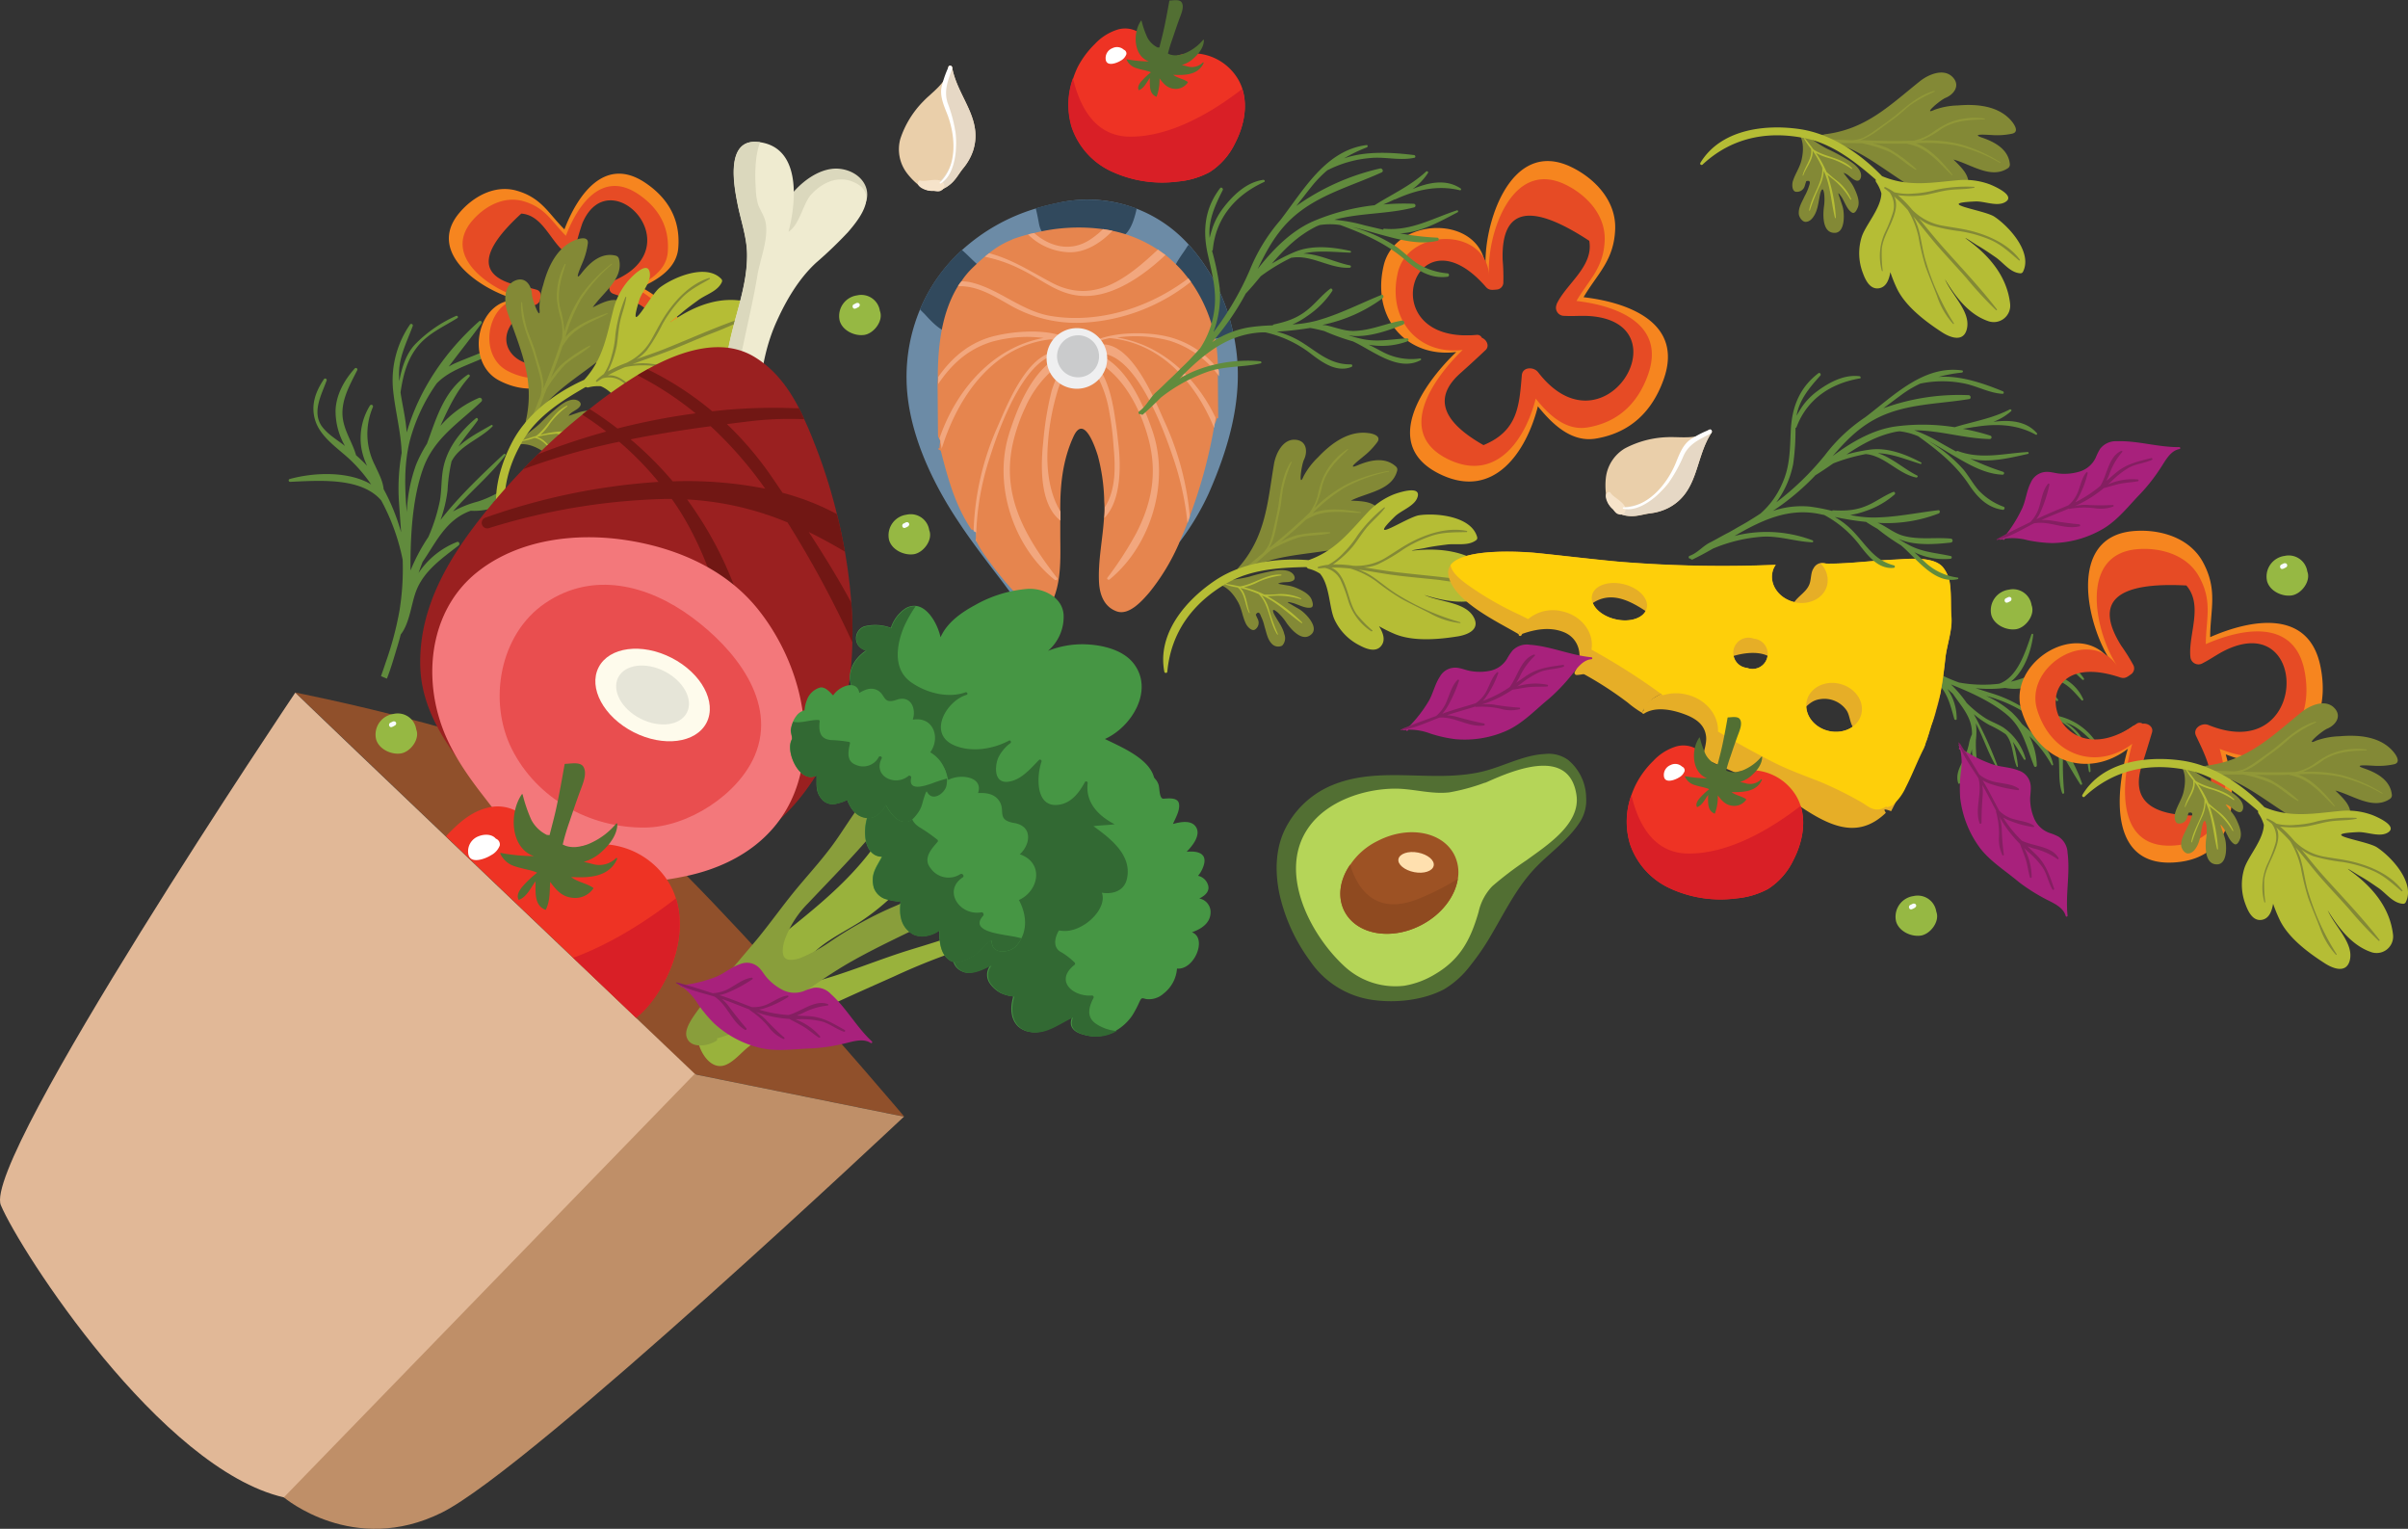 <svg xmlns="http://www.w3.org/2000/svg" xmlns:xlink="http://www.w3.org/1999/xlink" viewBox="0 0 551.42 350"><rect x="0" y="0" width="551.42" height="350" fill="#333333" stroke="none"/><defs><style>.cls-1{fill:none;}.cls-2{fill:#618b3d;}.cls-3{fill:#90502b;}.cls-4{fill:#e1b897;}.cls-5{fill:#bf8f68;}.cls-6{fill:#f6851f;}.cls-7{fill:#e64b25;}.cls-8{fill:#838936;}.cls-9{fill:#b5bd35;}.cls-10{fill:#919838;}.cls-11{fill:#eacfaa;}.cls-12{fill:#e6d8c5;}.cls-13{fill:#f6e3ca;}.cls-14{fill:#fff;}.cls-15{fill:#96b843;}.cls-16{fill:#f8fcff;}.cls-17{fill:#6c8ba6;}.cls-18{fill:#31495d;}.cls-19{fill:#e6854e;}.cls-20{fill:#f2a77e;}.cls-21{fill:#efeff0;}.cls-22{fill:#cacbcc;}.cls-23{fill:#e6ae27;}.cls-24{fill:#fecf0a;}.cls-25{fill:#dbd8bd;}.cls-26{fill:#efebd0;}.cls-27{fill:#9a2020;}.cls-28{fill:#711714;}.cls-29{fill:#f3787b;}.cls-30{fill:#e94e4f;}.cls-31{fill:#fefbec;}.cls-32{fill:#e6e5d8;}.cls-33{fill:#526f33;}.cls-34{fill:#b5d558;}.cls-35{fill:#9d5224;}.cls-36{fill:#ffe0af;}.cls-37{fill:#8f4a20;}.cls-38{fill:#a8217c;}.cls-39{fill:#841f61;}.cls-40{fill:#ee3324;}.cls-41{fill:#d91f26;}.cls-42{clip-path:url(#clip-path);}.cls-43{fill:#469644;}.cls-44{fill:#99b23c;}.cls-45{fill:#326933;}.cls-46{fill:#899e3b;}</style><clipPath id="clip-path"><path class="cls-1" d="M67.63,158.55,169.78,256s32.79-30.28,31.61-38.29-17.87-68.37-17.87-68.37-43.51-28.62-52-24.49S67.63,158.55,67.63,158.55Z"/></clipPath></defs><title>Asset 92</title><g id="Layer_2" data-name="Layer 2"><g id="Layer_1-2" data-name="Layer 1"><path class="cls-2" d="M125.67,114.43a34,34,0,0,1-9.72.39,13.13,13.13,0,0,0-3.2.21,15.73,15.73,0,0,0,5.52-3.71c.29-.31-.11-.71-.45-.54-2.81,1.45-5.46,3.16-8.51,4.07a24.06,24.06,0,0,0-5.59,2.25c3.83-4.43,8.45-8.18,12-12.84a.24.24,0,0,0-.35-.32c-5.11,4.81-10.27,9.69-14.49,15.1a31.35,31.35,0,0,0,1.61-6.78,38.1,38.1,0,0,1,.91-6.62c1.85-3.66,6.45-5.06,9.37-8,.18-.18-.07-.44-.27-.33-2.46,1.43-5.37,2.91-7.51,4.94,1.3-2.11,3-4,4.4-6,.2-.27-.11-.75-.41-.49-3.59,3-6.64,6.9-7.51,11.58-.45,2.38-.32,4.86-.73,7.26a40.64,40.64,0,0,1-2.64,8.32A43.45,43.45,0,0,0,94,130.6c0-.81,0-1.62,0-2.43.08-6.84.6-14.55,2.9-20.93,2.51-7,8.29-10.47,13.35-15.32a.52.52,0,0,0-.54-.84,24.38,24.38,0,0,0-8.86,6.42c1.83-4,3.61-7.9,6.66-11.27a.3.3,0,0,0-.39-.45c-5.44,3.66-7.19,9.94-9.35,15.81a30.65,30.65,0,0,0-2.5,4.82,36.41,36.41,0,0,0-2.12,10.86c-.47-5.46-.67-10.86.69-16.35A41,41,0,0,1,100,87.78c4.17-4.33,11-4.8,15.6-8.84.34-.31-.13-.81-.5-.6-3.43,2-7.19,3.22-10.81,4.79a13.62,13.62,0,0,0-1.53.79c2.43-3.25,5-6.43,7.47-9.85a.36.36,0,0,0-.54-.49c-7.87,7-13.76,15.72-16.55,25.43-.12-1.44-.32-2.9-.58-4.37-.29-1.65-.61-3.23-.84-4.81.56-3.78,1.44-7.38,3.86-10.44s6-4.59,9.15-6.57c.33-.21,0-.65-.31-.49A30.18,30.18,0,0,0,95,78.89c-2.07,2.25-3,5.34-3.57,8.37a20.59,20.59,0,0,1,0-2.93c.31-3.36,1.92-6.53,3.07-9.65a.36.36,0,0,0-.65-.33,22.53,22.53,0,0,0-3.81,15.18c.5,4.7,1.78,9.4,1.94,14.16a46.3,46.3,0,0,0-.62,11.21c.16,2.36.34,4.67.49,6.95a47.53,47.53,0,0,0-4-9.87c-.18-1.92-1.18-3.68-2-5.49a15.64,15.64,0,0,1-.46-13.3.38.38,0,0,0-.67-.35,14.27,14.27,0,0,0-2,9.54,15.41,15.41,0,0,0,1.35,4.27c-.8-.85-1.65-1.66-2.53-2.43-.79-2.79-2.5-5.2-3-8.17-.67-4.09,1.51-7.81,3.27-11.31a.35.35,0,0,0-.57-.39c-2.4,2.64-4.33,6.1-4.4,9.76a16.08,16.08,0,0,0,2.16,8l-.15-.12c-1.79-1.41-3.53-2.36-5-4.19-2.54-3.29-.26-7.38.93-10.63a.35.35,0,0,0-.63-.32c-1.91,2.86-3,5.88-2,9.28,1.11,3.76,4.92,6.29,7.68,8.79a35,35,0,0,1,5.17,6,11.81,11.81,0,0,0-1-.56c-5.14-2.48-12.34-2.16-17.68-.69a.33.33,0,0,0,.12.64c6.68-.29,16.26-1.09,20.85,4.25a48.13,48.13,0,0,1,4.92,13.6,60.12,60.12,0,0,1-.72,11.58,74.19,74.19,0,0,1-3.13,11.81c-.33,1-.7,2.07-1.11,3.23.45.21.9.4,1.35.58,1-2.55,1.71-5.14,2.39-7.34.28-.91.54-1.84.78-2.77,2-2.53,2.37-6.75,3.43-9.69,1.74-4.84,6-7.7,9.82-10.69.37-.28.12-1-.38-.79a18.86,18.86,0,0,0-8.79,7.09c.29-.85.6-1.7.93-2.54,3.07-4.48,5.24-9.45,10.64-11.56l.37-.14a13.7,13.7,0,0,0,3.6-.26,24.27,24.27,0,0,1,7.07-.17c2.72.24,5.39.34,7.53-1.52C126.31,114.73,126,114.37,125.67,114.43Z"/><path class="cls-2" d="M448.88,179.22a21.76,21.76,0,0,1,2.05-5.83,8.07,8.07,0,0,0,.63-1.95,9.92,9.92,0,0,0,.9,4.14c.11.24.44.1.42-.14a32.39,32.39,0,0,1-.41-6,15.42,15.42,0,0,0,0-3.84c1.72,3.31,2.85,6.92,4.77,10.12a.15.15,0,0,0,.27-.13A88.07,88.07,0,0,0,452,163.5,20,20,0,0,0,455.6,166a24.26,24.26,0,0,1,3.7,2.1c1.73,2,1.48,5,2.54,7.42a.14.14,0,0,0,.26-.08,25.36,25.36,0,0,0-1.16-5.6c.95,1.26,1.71,2.7,2.52,4,.12.19.47.11.39-.13a13,13,0,0,0-5.08-7.15c-1.3-.83-2.8-1.33-4.12-2.14a25.68,25.68,0,0,1-4.3-3.51,28,28,0,0,0-3.6-4.23c.48.2.95.41,1.43.59,4,1.65,8.46,3.77,11.7,6.62,3.52,3.13,4.23,7.36,5.91,11.49a.33.33,0,0,0,.63-.12,15.35,15.35,0,0,0-1.72-6.74,26.56,26.56,0,0,1,5.1,6.58.19.19,0,0,0,.36-.12c-.88-4.08-4.19-6.59-7.15-9.24a19.71,19.71,0,0,0-2.26-2.61,23.32,23.32,0,0,0-5.92-3.81,31.63,31.63,0,0,1,9.5,4.25,26.09,26.09,0,0,1,6.33,6.71c1.58,3.47.25,7.63,1.57,11.29.1.28.5.11.46-.15a67.43,67.43,0,0,1-.29-7.52,7.31,7.31,0,0,0-.11-1.09c1.35,2.2,2.62,4.49,4.07,6.73a.23.23,0,0,0,.42-.2,34.77,34.77,0,0,0-11.15-15.76c.88.27,1.79.49,2.72.68s2,.4,3,.64a13.5,13.5,0,0,1,5.27,4.73c1.2,2.08,1.29,4.65,1.73,7,.05.24.38.16.37-.07a19.27,19.27,0,0,0-1.68-7.09,10.6,10.6,0,0,0-4.11-4.08,13.35,13.35,0,0,1,1.72.72c1.92,1,3.41,2.66,5,4.08a.23.23,0,0,0,.35-.31,14.36,14.36,0,0,0-8.08-5.81c-2.9-.81-6-1.16-8.83-2.18a29.49,29.49,0,0,0-6.48-3l-4.22-1.34a30.13,30.13,0,0,0,6.77-.06,11.34,11.34,0,0,0,3.73.09,10,10,0,0,1,8,2.85.24.24,0,0,0,.36-.32,9.09,9.09,0,0,0-5.18-3.4,9.7,9.7,0,0,0-2.84-.2c.69-.28,1.37-.59,2-.93,1.84.19,3.67-.25,5.53.15,2.58.56,4.26,2.73,5.92,4.59a.23.23,0,0,0,.37-.25,9.89,9.89,0,0,0-4.74-4.89,10.15,10.15,0,0,0-5.26-.6.41.41,0,0,0,.11-.07,16.13,16.13,0,0,1,3.64-1.94c2.54-.73,4.43,1.58,6.07,3.05a.23.23,0,0,0,.34-.3c-1.25-1.81-2.77-3.18-5-3.39-2.47-.22-4.87,1.44-7,2.48a22,22,0,0,1-4.75,1.65,5.48,5.48,0,0,0,.58-.48c2.67-2.46,4.17-6.79,4.56-10.29a.21.21,0,0,0-.4-.08c-1.4,4-3.17,9.87-7.42,11.32a30.36,30.36,0,0,1-9.18-.28,38.17,38.17,0,0,1-6.68-3.15,46.26,46.26,0,0,1-6.25-4.62c-.49-.42-1.06-.89-1.65-1.41q-.35.33-.66.66c1.28,1.17,2.64,2.22,3.78,3.14.47.38,1,.75,1.45,1.11,1,1.79,3.44,3,4.93,4.3,2.45,2.16,3.15,5.33,4,8.31.08.29.55.3.55,0a11.93,11.93,0,0,0-2.12-6.86c.43.37.87.75,1.28,1.14,1.93,2.87,4.36,5.32,4.34,9v.25a8.69,8.69,0,0,0-.7,2.2,15.6,15.6,0,0,1-1.56,4.21c-.78,1.55-1.46,3.11-.87,4.81C448.55,179.53,448.85,179.41,448.88,179.22Z"/><path class="cls-3" d="M67.63,158.55s44.19,8.67,63.17,18.9,76.28,78.19,76.28,78.19l-48-9.71Z"/><path class="cls-4" d="M67.63,158.55S-4.24,265.44.2,275.92,36.79,336.31,65,342.8,169.78,256,169.78,256,64.29,155.6,67.63,158.55Z"/><path class="cls-5" d="M159,245.93l48,9.71s-85.52,80.52-105.78,90.62S65,342.8,65,342.8Z"/><path class="cls-6" d="M359.84,38.25C345.65,31.37,339.52,52,340.23,61.44c-.93-12.44-20.74-12-23.38-.63C314,72.94,322.23,82,333.47,80.59c-7.85,7.56-17.24,21.33-3.8,27.92,12.44,6.11,19.9-5.14,22.5-15.49,3.4,4.21,7.76,8.33,13.32,7.38,7.77-1.32,12.81-6.1,15.46-13.49,4.72-13.16-8.31-17.71-18.32-18.87,3.14-5.38,7-8.38,7.24-15.67C370.06,45.88,365.14,40.81,359.84,38.25Zm-2.28,30.66a2.08,2.08,0,0,0,2,3c2.92.17,5.09-.22,8.18.24,21.74,3.21,1.55,35.64-14.95,14.16-1.07-1.4-3.95-1.37-4.13.8-.66,7.77-1,14.27-9.82,17.9q-16.46-9.33-5.65-18.65,3.12-2.81,6.17-5.68c1.12-1,.27-2.68-.93-3.14a1.34,1.34,0,0,0-1.37-.75c-27.25,2.44-16.08-33.49,2.37-12.36.83.94,1.58.8,2.79.7a1.86,1.86,0,0,0,1.71-1.91,54.18,54.18,0,0,0-.18-5.7q-.6-19.86,22.18-4.88C367.13,59.22,359.94,63.66,357.56,68.91Z"/><path class="cls-7" d="M358.48,42.26C345.8,36.12,340.32,54.57,341,63c-.84-11.13-18.55-10.77-20.91-.57-2.51,10.84,4.81,18.93,14.86,17.68-7,6.76-15.41,19.07-3.4,25,11.13,5.45,17.79-4.6,20.12-13.86,3,3.77,6.93,7.45,11.91,6.6,6.94-1.18,11.44-5.45,13.81-12.06C381.57,74,369.92,69.93,361,68.9c2.81-4.82,6.27-7.5,6.47-14C367.61,49.09,363.22,44.56,358.48,42.26Zm-2,27.41a1.86,1.86,0,0,0,1.75,2.64c2.62.15,4.56-.2,7.32.21,19.43,2.87,1.38,31.86-13.36,12.66-1-1.25-3.54-1.22-3.7.72-.59,6.94-.87,12.75-8.78,16q-14.7-8.34-5.05-16.68c1.87-1.67,3.7-3.35,5.52-5.07,1-.93.24-2.4-.83-2.81a1.18,1.18,0,0,0-1.22-.67c-24.36,2.18-14.38-29.93,2.11-11,.74.84,1.42.72,2.5.62a1.63,1.63,0,0,0,1.52-1.7,45.73,45.73,0,0,0-.16-5.1q-.54-17.74,19.83-4.36C365,61,358.58,65,356.44,69.67Z"/><path class="cls-6" d="M105.2,48.72c-8.27,9.79,6.77,18.77,14.34,20.11-10-1.77-13.66,13.93-5.2,18.3,9,4.66,17.77,0,18.93-9.12,4.38,7.7,13.35,17.87,21.25,8.61,7.31-8.59-.06-16.72-7.69-20.86,4-1.82,8.12-4.43,8.49-9,.52-6.39-2.23-11.32-7.52-14.89-9.43-6.37-15.63,3-18.55,10.64-3.62-3.56-5.2-7.21-10.91-8.85C113.27,42.2,108.29,45.05,105.2,48.72Zm23.7,8a1.7,1.7,0,0,0,2.73-1c.72-2.27.85-4.06,1.83-6.4,6.9-16.49,28.4,6,8.15,14.63-1.31.56-1.87,2.84-.19,3.42,6,2.08,11.05,3.64,12.13,11.33q-10.65,11.1-15.84.71c-1.05-2-2.12-4-3.23-6-.59-1.1-2.06-.76-2.66.09a1.1,1.1,0,0,0-.87.93c-3.55,22-29.62,5.95-9.27-4.35.91-.46.95-1.08,1.12-2.06a1.49,1.49,0,0,0-1.17-1.72,40.47,40.47,0,0,0-4.52-1q-15.78-3.51.61-18.46C123.19,47.19,125.25,53.74,128.9,56.67Z"/><path class="cls-7" d="M108.09,50.59c-7.39,8.76,6,16.79,12.82,18C112,67,108.7,81,116.26,84.93c8,4.16,15.89,0,16.93-8.16,3.91,6.89,11.93,16,19,7.7,6.53-7.67-.05-14.94-6.88-18.64,3.58-1.63,7.27-4,7.6-8.06.46-5.7-2-10.11-6.73-13.31-8.43-5.69-14,2.67-16.59,9.52-3.22-3.18-4.64-6.45-9.74-7.92C115.31,44.76,110.85,47.32,108.09,50.59Zm21.19,7.11a1.52,1.52,0,0,0,2.44-.84,55.91,55.91,0,0,1,1.63-5.73c6.17-14.73,25.39,5.32,7.29,13.08-1.17.5-1.67,2.54-.17,3.06,5.35,1.85,9.87,3.25,10.84,10.13q-9.52,9.91-14.16.63-1.41-2.7-2.88-5.37a1.42,1.42,0,0,0-2.39.09,1,1,0,0,0-.77.83c-3.18,19.64-26.48,5.31-8.29-3.89.82-.41.86-1,1-1.84a1.33,1.33,0,0,0-1-1.54,34.83,34.83,0,0,0-4-.9q-14.08-3.15.55-16.51C124.17,49.22,126,55.08,129.28,57.7Z"/><path class="cls-6" d="M488.67,121.57c-15.71,1.22-10.59,22.13-5.23,29.91-7.08-10.27-24,.07-20.51,11.25,3.69,11.9,15.33,15.57,24.33,8.7-3,10.48-4.13,27.12,10.8,26,13.83-1,14.59-14.48,11.62-24.73,5.05,1.93,10.9,3.28,15.23-.34,6-5.06,8-11.73,6.53-19.45-2.55-13.75-16.1-11.1-25.32-7.05,0-6.24,1.82-10.78-1.67-17.19C501.35,123,494.54,121.11,488.67,121.57Zm13.5,27.62a2.09,2.09,0,0,0,3.18,1.57c2.61-1.34,4.29-2.77,7.19-3.93,20.39-8.19,19.31,30-5.77,19.77-1.63-.67-4.1.81-3.17,2.78,3.36,7,6.36,12.81.56,20.41q-18.92.24-14.29-13.26c.85-2.67,1.68-5.33,2.47-8,.44-1.47-1.12-2.46-2.39-2.25a1.34,1.34,0,0,0-1.57,0c-22.29,15.85-30.77-20.8-4.19-11.87,1.2.4,1.78-.1,2.77-.8a1.84,1.84,0,0,0,.51-2.51,51.41,51.41,0,0,0-3-4.83q-10.53-16.85,16.69-15.4C505.54,136,501.58,143.46,502.17,149.19Z"/><path class="cls-7" d="M489.53,125.72c-14,1.09-9.47,19.78-4.68,26.74-6.33-9.18-21.44.06-18.34,10.06,3.3,10.63,13.71,13.91,21.76,7.77-2.66,9.37-3.7,24.24,9.65,23.27,12.36-.9,13-12.94,10.38-22.11,4.53,1.72,9.75,2.94,13.62-.3,5.39-4.53,7.13-10.49,5.84-17.39-2.29-12.29-14.4-9.92-22.64-6.3,0-5.57,1.63-9.64-1.49-15.36C500.86,127,494.77,125.31,489.53,125.72Zm12.06,24.69a1.86,1.86,0,0,0,2.85,1.4c2.32-1.19,3.83-2.47,6.42-3.51,18.23-7.32,17.26,26.82-5.16,17.67-1.45-.59-3.66.73-2.82,2.49,3,6.29,5.67,11.45.49,18.24q-16.9.21-12.78-11.85c.77-2.38,1.5-4.77,2.21-7.16.4-1.32-1-2.2-2.14-2a1.19,1.19,0,0,0-1.39,0c-19.93,14.17-27.51-18.59-3.75-10.6,1.07.35,1.59-.1,2.47-.72a1.64,1.64,0,0,0,.46-2.24,44,44,0,0,0-2.71-4.32q-9.4-15.06,14.93-13.77C504.61,138.62,501.07,145.28,501.59,150.41Z"/><path class="cls-8" d="M293.62,147.8a2.49,2.49,0,0,0,.48-2.63c-.38-1.68-1.57-3.09-2.34-4.59-.19-.37-.53-1.28.24-.81a7,7,0,0,1,.63.48,12.09,12.09,0,0,1,2,2.39c1.07,1.49,3.64,4.51,5.71,2.54,1.73-1.65-1.39-4.84-2.7-5.64-.56-.35-1.14-.65-1.7-1-.73-.44-1.93-1,0-.52,1.26.3,2.87,1.32,4.19,1.09.83-.14.42-1.33.25-1.78-.5-1.36-2.19-2.15-3.42-2.69a9,9,0,0,0-2.09-.61c-.15,0-2.21-.38-2.19-.39.94-.58,2.33-.15,3.35-.67.68-.34.48-1.06.1-1.52-.9-1.07-2.73-1-4-.84a47,47,0,0,0-6,1.4c-2.34.61-4.77.75-7.12,1.28a.14.14,0,0,0-.12.13l-.37-.08a.15.15,0,0,0,0,.3c2.33.43,3.89,2.24,5,4.23.86,1.56,1,3.35,1.8,4.94.29.6,1.23,1.71,2,1.36a1.85,1.85,0,0,0,.79-2.23c-.12-.29-.27-.58-.4-.87l-.15-.36c.48-.71.87-.59,1.19.37a10.75,10.75,0,0,1,.83,2.39c.45,1.39.64,2.91,1.74,4A2,2,0,0,0,293.62,147.8Z"/><path class="cls-9" d="M288.22,136c2.44,2.41,2.43,6.45,4.27,9.27a.09.09,0,0,0,.15-.09,44.48,44.48,0,0,1-2.07-5.73,8.51,8.51,0,0,0-1.62-3.12l.7.31c3.11,1.56,5.55,4,8.39,6,.1.07.23-.06.14-.15a36.47,36.47,0,0,0-7.94-6c.4,0,.8-.05,1.15-.07a17.36,17.36,0,0,1,6.48.76.1.1,0,0,0,.07-.18,10.91,10.91,0,0,0-4.92-1,32.86,32.86,0,0,1-3.46.12,22.86,22.86,0,0,0-4.7-1.66,13.88,13.88,0,0,0,3.26-1.23,18.52,18.52,0,0,1,5.25-1.48c.11,0,.1-.2,0-.2-3.39-.22-6.18,2.21-9.43,2.7-1.06-.23-2.13-.42-3.2-.6a.1.1,0,0,0-.05.2,16.34,16.34,0,0,0,2.72.65c1.74,1.36,1.63,4,2.63,5.8a.07.07,0,1,0,.13-.06c-.71-1.68-.7-4.32-2.15-5.62.36.08.72.16,1.08.26A26.64,26.64,0,0,1,288.22,136Z"/><path class="cls-8" d="M284.1,131.29c5.65-3.65,11.84-4.08,18.31-5,3.73-.54,8.79-1,11.95-3.42,2.16-1.64,2.74-3.09,1.67-5.62s-4.14-2.51-6.69-2.64c3.78-1.9,9.43-2.34,10.6-6.83a.92.92,0,0,0-.31-1c-2.48-2.24-5.87-1.46-8.73-.26s.67-1.45,1.29-2a17.05,17.05,0,0,0,3.21-3.31c1.05-1.48-1.27-2-2.1-2.07-4.57-.59-8.55,2.45-11.47,5.54a17.14,17.14,0,0,0-3.32,4.36c-1.23,2.94-.51-2.53.08-3.76.88-1.8.71-4.35-1.88-4.6-3-.29-4.64,3.33-5,5.7-1.49,8.94-1.89,16.53-8.17,23.64a.25.25,0,0,0-.06.18l-.16.11C282.6,130.81,283.42,131.74,284.1,131.29Z"/><path class="cls-10" d="M281.91,132.69c3.17-1.14,5.71-3.83,8.23-6l1.05-.89a33.07,33.07,0,0,1,6.14-2.74c2.35-.61,4.84-.41,7.21-1a.11.11,0,0,0,0-.21,34.69,34.69,0,0,0-7.75.72,17.19,17.19,0,0,0-3.64,1.57c2-1.68,4-3.36,5.88-5.16a22.22,22.22,0,0,1,2.31-1.09,12.89,12.89,0,0,1,3.49-.65c2.27-.17,4.52.16,6.79.19.11,0,.12-.14,0-.17-3-.54-7.77-1.18-11.06.26a39.56,39.56,0,0,1,7.25-5.82,36.09,36.09,0,0,1,10.12-3.71.09.09,0,1,0,0-.17,35.55,35.55,0,0,0-9.43,3,31.3,31.3,0,0,0-7.46,5.5,21.65,21.65,0,0,0,1.75-5.16c.92-3.42,3.39-5.83,5.87-8.18.1-.09,0-.22-.13-.15a15.59,15.59,0,0,0-5.49,6.33,23.07,23.07,0,0,0-1.28,4.22,12.28,12.28,0,0,1-1.94,4.06c-2.82,2.66-5.7,5.21-8.72,7.65l-.49.4c1.39-2.27,1.66-5.26,2.27-7.79.45-1.85.62-3.77.89-5.65a32.16,32.16,0,0,1,2-6.21.11.11,0,0,0-.19-.1c-2,3.14-2.3,6.62-2.87,10.21-.28,1.83-.76,3.64-1.16,5.45a21.16,21.16,0,0,1-.91,3.13,8,8,0,0,1-1.48,2.15c-2.4,2-4.76,4-7.33,5.78C281.66,132.58,281.79,132.74,281.91,132.69Z"/><path class="cls-9" d="M267.32,153.67c.86-9,5.88-15.69,13.63-20.16,5.45-3.14,12-3.58,18.25-3.69a.8.8,0,0,0,.5.39,8.4,8.4,0,0,1,2.58,1.12c2.23,2.66,2.08,7.69,3.27,10.41a12.54,12.54,0,0,0,5.77,6c1.54.82,3.76,1.71,5,.08,1-1.29.42-2.93-.53-4.46a32.4,32.4,0,0,0,3.64,1.8c4.24,1.74,9.94,1.24,14.34.54,2.35-.37,5.13-1.56,3.78-4.25-1.84-3.64-7.59-3.52-11.42-5.25,4.49,1.41,9.44,2.35,13.7.58a3.78,3.78,0,0,0,1.13-6.41c-4.59-4.06-10.66-4.95-16.59-4.4-3,.27,1.22-.35,2-.52,1.65-.37,3.34-.57,5-.79,2.2-.27,4.82.4,6.67-1a.65.65,0,0,0,.24-.63c-1.25-4.86-9.37-5.65-13.31-5.07-2.76.4-12.56,7.14-5.56.29,1.44-1.4,4.39-2.33,5.14-4.29,1.2-3.16-4.85-1-5.5-.73a16.65,16.65,0,0,0-5.79,4c-4.31,4.62-7.47,8.84-13.61,11-7.33-.55-15.28.6-21.28,4.58-6.8,4.53-13.41,12.19-11.75,20.94A.33.33,0,0,0,267.32,153.67Z"/><path class="cls-8" d="M314.27,144.32a28.39,28.39,0,0,1-3.55-3.64c-1.23-1.69-1.74-4.09-2.41-6s-1.58-4-3.48-4.74a36.31,36.31,0,0,1,4.43.23,20,20,0,0,1,5.86,2.9,55.42,55.42,0,0,0,5.91,4.08c2.06,1.1,4.18,2.11,6.27,3.17a17.74,17.74,0,0,0,7.05,2.32c.11,0,.17-.17,0-.2a56.86,56.86,0,0,1-14.09-6.18c-2.06-1.21-3.88-2.81-5.84-4.17a14.55,14.55,0,0,0-3.36-1.7c3,.42,5.94,1,8.95,1.37,3.17.39,6.34.66,9.51,1a90.56,90.56,0,0,0,10,1,.14.14,0,0,0,0-.28c-6.41-1.22-13-1.69-19.44-2.45-2.59-.3-5.15-.73-7.72-1.15a9.32,9.32,0,0,0,3.16-.69,41.55,41.55,0,0,0,5.83-3.42,29,29,0,0,1,6.73-3.18c2.62-.81,5.11-.7,7.8-.78a.14.14,0,0,0,0-.27c-4.21-.86-8.74.53-12.46,2.43-2,1-3.9,2.35-5.84,3.55a12.83,12.83,0,0,1-7.7,2,26.54,26.54,0,0,0-4.64-.3,8,8,0,0,0,.7-.49,23,23,0,0,0,3.92-3.71c1.18-1.5,2.12-3.11,3.38-4.55s2.74-2.61,3.87-4.15c.08-.1-.06-.23-.16-.15a33.16,33.16,0,0,0-6.08,6.39,22.86,22.86,0,0,1-3.22,4,13.06,13.06,0,0,1-3.49,2.74,11.45,11.45,0,0,0-2.26.45.18.18,0,0,0,.06.36c.47,0,.94-.08,1.41-.1a5.25,5.25,0,0,1,3.58,2.7,32.82,32.82,0,0,1,1.74,4.61,12.82,12.82,0,0,0,5.35,7.23C314.22,144.54,314.36,144.41,314.27,144.32Z"/><path class="cls-8" d="M501,195.39c1,0,1.65-.83,2.1-1.65.82-1.51.88-3.35,1.3-5,.1-.4.45-1.3.71-.44a6.57,6.57,0,0,1,.16.77,12.55,12.55,0,0,1-.1,3.12c-.18,1.83-.27,5.8,2.59,5.69,2.39-.08,2.17-4.54,1.73-6-.19-.63-.42-1.24-.63-1.86-.25-.81-.8-2,.32-.41.75,1.06,1.27,2.89,2.42,3.6.71.44,1.19-.71,1.37-1.17.53-1.35-.22-3.06-.78-4.28a9.05,9.05,0,0,0-1.16-1.84c-.1-.12-1.4-1.75-1.37-1.75,1.08.19,1.83,1.44,2.95,1.73.73.19,1.06-.48,1.07-1.08,0-1.39-1.38-2.55-2.4-3.25a47.26,47.26,0,0,0-5.38-2.91c-2.16-1.1-4.07-2.6-6.18-3.77a.13.13,0,0,0-.17,0,3.4,3.4,0,0,0-.23-.3c-.13-.14-.33,0-.21.2,1.46,1.87,1.42,4.26.92,6.47-.4,1.74-1.47,3.19-1.94,4.89-.17.64-.21,2.1.61,2.36a1.85,1.85,0,0,0,2.07-1.14c.1-.31.19-.61.28-.92l.12-.37c.84-.22,1.05.14.65,1.07a11.08,11.08,0,0,1-1,2.34c-.59,1.34-1.46,2.6-1.34,4.13C499.58,194.33,500.21,195.36,501,195.39Z"/><path class="cls-9" d="M504.79,183c.23,3.41-2.46,6.43-3,9.76a.09.09,0,0,0,.18,0,44.45,44.45,0,0,1,2.25-5.66,8.56,8.56,0,0,0,.87-3.4c.1.23.22.45.31.69,1.3,3.23,1.48,6.7,2.3,10,0,.12.23.11.22,0a36.81,36.81,0,0,0-1.94-9.79c.31.26.63.5.91.71a17.45,17.45,0,0,1,4.34,4.88.1.1,0,0,0,.18-.09,11.09,11.09,0,0,0-3-4,34,34,0,0,1-2.67-2.21,22.35,22.35,0,0,0-2.42-4.36,14.38,14.38,0,0,0,3.26,1.24,18.59,18.59,0,0,1,4.91,2.38c.09.06.21-.08.13-.16-2.39-2.42-6.09-2.44-8.85-4.23-.64-.88-1.31-1.73-2-2.58a.1.1,0,0,0-.17.11,16.25,16.25,0,0,0,1.59,2.3c.41,2.17-1.41,4-1.88,6.09a.07.07,0,0,0,.14,0c.59-1.73,2.35-3.7,2.12-5.64.22.3.44.6.64.92A28.58,28.58,0,0,1,504.79,183Z"/><path class="cls-8" d="M504.83,176.73c6.65,1,11.57,4.8,17,8.39,3.15,2.07,7.25,5.07,11.21,5.37,2.71.21,4.11-.5,5-3.09s-1.43-4.63-3.25-6.42c4.09,1.09,8.61,4.51,12.47,1.93a1,1,0,0,0,.46-1c-.37-3.32-3.43-5-6.36-6s1.46-.63,2.26-.6a16.92,16.92,0,0,0,4.6-.34c1.76-.41.34-2.31-.21-2.94-3-3.48-8-3.85-12.25-3.47a17.19,17.19,0,0,0-5.38,1c-2.87,1.39,1.3-2.23,2.56-2.75,1.85-.77,3.42-2.79,1.65-4.69-2.08-2.24-5.69-.6-7.56.92-7,5.69-12.38,11.11-21.8,12.25a.21.21,0,0,0-.16.1l-.2,0C504,175.37,504,176.61,504.83,176.73Z"/><path class="cls-10" d="M502.26,176.32c3.13,1.25,6.82.92,10.12,1l1.37,0a32.94,32.94,0,0,1,6.41,2c2.17,1.1,3.9,2.91,6.05,4.06.12.07.21-.09.11-.18a34.45,34.45,0,0,0-6.28-4.6,16.43,16.43,0,0,0-3.76-1.24c2.6.07,5.2.12,7.82,0a23.65,23.65,0,0,1,2.45.72,13.08,13.08,0,0,1,3,1.83c1.81,1.37,3.28,3.12,4.95,4.65a.09.09,0,0,0,.13-.12c-1.9-2.41-5-6-8.45-7.15a39.08,39.08,0,0,1,9.29.46,35.89,35.89,0,0,1,10,3.94c.1.06.2-.09.09-.15a35.8,35.8,0,0,0-9-4,31.26,31.26,0,0,0-9.23-.83,21.79,21.79,0,0,0,4.73-2.71c3-1.93,6.4-2.1,9.82-2.21a.1.1,0,0,0,0-.2,15.52,15.52,0,0,0-8.3,1.09,22.35,22.35,0,0,0-3.77,2.3,12.22,12.22,0,0,1-4.14,1.76c-3.88.11-7.72.1-11.6-.08l-.63,0c2.54-.78,4.73-2.83,6.87-4.32,1.56-1.08,3-2.4,4.42-3.63a31.93,31.93,0,0,1,5.61-3.31c.1-.06.05-.23-.07-.2-3.59,1-6.11,3.41-8.92,5.72-1.42,1.18-3,2.23-4.49,3.32a23.08,23.08,0,0,1-2.75,1.73,8.15,8.15,0,0,1-2.54.62c-3.11-.1-6.21-.17-9.32-.53C502.16,176.07,502.14,176.28,502.26,176.32Z"/><path class="cls-9" d="M477.43,182.32c6.61-6.15,14.81-7.83,23.58-6,6.15,1.26,11.31,5.26,16.09,9.35a.75.75,0,0,0,.12.62,8.78,8.78,0,0,1,1.19,2.55c-.11,3.47-3.56,7.14-4.48,10a12.6,12.6,0,0,0,.33,8.33c.61,1.63,1.68,3.77,3.71,3.41,1.62-.29,2.26-1.91,2.56-3.69a33.74,33.74,0,0,0,1.54,3.76c2,4.12,6.61,7.53,10.37,9.93,2,1.27,4.87,2.23,5.64-.68,1-3.94-3.34-7.67-5.05-11.51,2.42,4,5.49,8,9.85,9.54a3.78,3.78,0,0,0,5.1-4.05c-.73-6.09-4.68-10.77-9.48-14.3-2.39-1.76,1.15.55,1.85.94,1.48.82,2.87,1.79,4.26,2.74,1.83,1.25,3.34,3.5,5.68,3.65a.63.63,0,0,0,.59-.32c2.3-4.46-3.26-10.44-6.59-12.62-2.33-1.53-14.13-3-4.35-3.47,2-.1,4.83,1.17,6.69.2,3-1.57-3-4-3.63-4.2a16.49,16.49,0,0,0-7-.85c-6.29.59-11.46,1.64-17.46-.85-5.12-5.27-11.83-9.69-19-10.69-8.08-1.13-18.12.21-22.68,7.86A.33.33,0,0,0,477.43,182.32Z"/><path class="cls-8" d="M518.74,206.5a29.77,29.77,0,0,1-.24-5.08c.21-2.08,1.43-4.21,2.22-6.12s1.5-4.08.54-5.86a37.23,37.23,0,0,1,3.16,3.12,20.12,20.12,0,0,1,2.46,6.06,55.36,55.36,0,0,0,1.71,7c.81,2.19,1.73,4.35,2.58,6.53a17.91,17.91,0,0,0,3.73,6.42c.09.08.25,0,.18-.12a56.66,56.66,0,0,1-6.43-14c-.75-2.26-1-4.68-1.61-7a14,14,0,0,0-1.39-3.5c2,2.29,3.78,4.7,5.79,7s4.31,4.7,6.42,7.09a91.38,91.38,0,0,0,6.84,7.34.15.15,0,0,0,.21-.2c-4-5.17-8.58-9.88-12.92-14.73-1.74-1.95-3.36-4-5-6a9.26,9.26,0,0,0,2.83,1.58,41.15,41.15,0,0,0,6.63,1.31,29.15,29.15,0,0,1,7.14,2.1c2.49,1.13,4.29,2.86,6.35,4.59a.14.14,0,0,0,.2-.19c-2.58-3.44-6.9-5.4-10.94-6.45-2.2-.57-4.48-.84-6.72-1.22a12.88,12.88,0,0,1-7.08-3.64,26.12,26.12,0,0,0-3.27-3.3,7.79,7.79,0,0,0,.86.1,22.1,22.1,0,0,0,5.39-.18c1.87-.33,3.65-.91,5.54-1.15s3.79-.14,5.65-.54a.11.11,0,0,0,0-.22,33.62,33.62,0,0,0-8.78.74,22.33,22.33,0,0,1-5.06.86,13,13,0,0,1-4.44-.27,11.35,11.35,0,0,0-2-1.16.18.18,0,0,0-.19.31c.39.27.75.56,1.12.85a5.26,5.26,0,0,1,.88,4.41,30.9,30.9,0,0,1-1.76,4.6,12.84,12.84,0,0,0-.79,9C518.56,206.63,518.75,206.62,518.74,206.5Z"/><path class="cls-8" d="M413.45,50.79c1,0,1.65-.82,2.11-1.64.83-1.51.89-3.35,1.31-5,.11-.4.46-1.3.72-.44a5.12,5.12,0,0,1,.15.78,12.45,12.45,0,0,1-.1,3.11c-.19,1.83-.3,5.8,2.55,5.71,2.4-.08,2.2-4.53,1.76-6-.19-.63-.41-1.25-.61-1.87-.26-.81-.8-2,.32-.4.74,1.06,1.25,2.89,2.4,3.6.71.45,1.19-.71,1.37-1.16.54-1.35-.2-3.06-.76-4.28a8.42,8.42,0,0,0-1.15-1.85c-.09-.12-1.39-1.76-1.36-1.76,1.08.2,1.83,1.45,2.94,1.75.73.19,1.06-.48,1.08-1.08.05-1.39-1.37-2.56-2.39-3.25a45,45,0,0,0-5.37-2.94c-2.15-1.11-4.05-2.63-6.16-3.8a.13.13,0,0,0-.17,0,3.4,3.4,0,0,0-.23-.3c-.12-.14-.33.05-.21.2,1.45,1.87,1.4,4.27.89,6.47-.41,1.74-1.48,3.19-2,4.89-.18.63-.22,2.09.6,2.35a1.85,1.85,0,0,0,2.08-1.13c.1-.3.18-.61.28-.91l.12-.37c.84-.22,1,.14.65,1.07a11.37,11.37,0,0,1-1,2.34c-.59,1.33-1.47,2.59-1.35,4.12C412,49.71,412.66,50.76,413.45,50.79Z"/><path class="cls-9" d="M417.29,38.4c.22,3.42-2.49,6.43-3,9.75,0,.11.15.13.17,0a44.48,44.48,0,0,1,2.28-5.65,8.54,8.54,0,0,0,.88-3.4c.1.23.21.46.31.7,1.28,3.23,1.45,6.71,2.26,10.05,0,.11.22.11.21,0a36.89,36.89,0,0,0-1.89-9.8c.3.26.63.5.9.72a17.14,17.14,0,0,1,4.32,4.89.1.1,0,0,0,.18-.09,11,11,0,0,0-3-4,34.23,34.23,0,0,1-2.65-2.22A23,23,0,0,0,415.83,35a13.92,13.92,0,0,0,3.25,1.26,18.44,18.44,0,0,1,4.9,2.4c.09.07.21-.08.13-.16-2.38-2.43-6.08-2.47-8.82-4.27-.64-.88-1.31-1.74-2-2.59-.08-.09-.22,0-.17.12a16.85,16.85,0,0,0,1.59,2.3c.39,2.18-1.43,4-1.91,6.08a.07.07,0,0,0,.14,0c.59-1.72,2.36-3.69,2.14-5.63.22.3.44.61.63.92A26.07,26.07,0,0,1,417.29,38.4Z"/><path class="cls-8" d="M417.36,32.14c6.65,1,11.55,4.85,17,8.46,3.15,2.09,7.24,5.11,11.19,5.43,2.71.21,4.11-.48,5-3.07s-1.41-4.63-3.22-6.44c4.08,1.11,8.58,4.55,12.45,2a1,1,0,0,0,.46-1c-.35-3.32-3.4-5-6.33-6s1.47-.63,2.27-.6a16.52,16.52,0,0,0,4.6-.32c1.76-.4.35-2.3-.19-2.94-3-3.49-8-3.88-12.24-3.52a16.89,16.89,0,0,0-5.38,1c-2.88,1.37,1.3-2.22,2.56-2.74,1.86-.76,3.44-2.78,1.67-4.69-2.07-2.24-5.68-.62-7.56.89-7.07,5.66-12.43,11.05-21.85,12.15a.25.25,0,0,0-.17.1l-.19,0C416.57,30.78,416.56,32,417.36,32.14Z"/><path class="cls-10" d="M414.8,31.72c3.12,1.27,6.81,1,10.1,1.05l1.38,0a33.15,33.15,0,0,1,6.4,2c2.17,1.11,3.89,2.93,6,4.09.12.07.21-.1.11-.18a34.47,34.47,0,0,0-6.26-4.63,16.54,16.54,0,0,0-3.75-1.26c2.6.08,5.2.14,7.81.08a21.63,21.63,0,0,1,2.46.73,13.05,13.05,0,0,1,3,1.84c1.8,1.38,3.26,3.14,4.93,4.67a.08.08,0,1,0,.12-.11c-1.88-2.43-5-6.07-8.41-7.19a39.62,39.62,0,0,1,9.29.49,36.2,36.2,0,0,1,10,4c.1.06.2-.09.09-.15a35.83,35.83,0,0,0-9-4.08,31.17,31.17,0,0,0-9.22-.88,21.36,21.36,0,0,0,4.74-2.69c3-1.92,6.41-2.07,9.83-2.17a.1.1,0,0,0,0-.2,15.56,15.56,0,0,0-8.31,1.06,22.79,22.79,0,0,0-3.78,2.29,12.41,12.41,0,0,1-4.15,1.73c-3.88.1-7.72.07-11.6-.12l-.63,0c2.54-.77,4.75-2.81,6.89-4.29,1.57-1.08,3-2.39,4.43-3.61A32.36,32.36,0,0,1,443,21c.1-.05,0-.23-.07-.2-3.59,1-6.13,3.39-8.94,5.69-1.43,1.17-3,2.21-4.5,3.29a23.32,23.32,0,0,1-2.77,1.73,8.35,8.35,0,0,1-2.54.6c-3.11-.11-6.21-.19-9.31-.57C414.69,31.47,414.68,31.68,414.8,31.72Z"/><path class="cls-9" d="M389.94,37.62c6.63-6.13,14.84-7.77,23.6-5.93,6.15,1.29,11.29,5.32,16,9.43a.75.75,0,0,0,.12.62,8.48,8.48,0,0,1,1.17,2.55c-.12,3.47-3.58,7.13-4.51,9.94a12.6,12.6,0,0,0,.29,8.33c.6,1.64,1.66,3.78,3.7,3.43,1.62-.28,2.26-1.9,2.57-3.68a33.75,33.75,0,0,0,1.52,3.77c2,4.13,6.58,7.56,10.33,10,2,1.29,4.86,2.25,5.64-.65,1.06-3.94-3.3-7.68-5-11.53,2.4,4.05,5.46,8.05,9.82,9.58a3.77,3.77,0,0,0,5.11-4c-.7-6.09-4.63-10.79-9.42-14.34-2.38-1.77,1.15.55,1.85,1,1.47.83,2.86,1.8,4.25,2.75,1.82,1.26,3.32,3.52,5.66,3.68a.64.64,0,0,0,.59-.31c2.32-4.45-3.21-10.46-6.53-12.66-2.33-1.54-14.12-3.06-4.34-3.48,2-.09,4.82,1.19,6.69.22,3-1.55-3-4-3.61-4.21a16.5,16.5,0,0,0-7-.88c-6.29.56-11.46,1.59-17.46-.92-5.09-5.3-11.78-9.75-18.9-10.78-8.08-1.17-18.13.13-22.72,7.76A.33.33,0,0,0,389.94,37.62Z"/><path class="cls-8" d="M431.14,62a29.75,29.75,0,0,1-.21-5.08c.21-2.07,1.44-4.21,2.24-6.11s1.52-4.07.57-5.85a37.1,37.1,0,0,1,3.14,3.13,20.29,20.29,0,0,1,2.44,6.07,55.23,55.23,0,0,0,1.67,7c.81,2.2,1.71,4.36,2.56,6.55a18,18,0,0,0,3.7,6.44c.08.07.25,0,.18-.13a56.25,56.25,0,0,1-6.37-14c-.74-2.27-1-4.68-1.58-7a14.4,14.4,0,0,0-1.37-3.51c1.94,2.3,3.76,4.72,5.76,7s4.28,4.72,6.39,7.11a87.93,87.93,0,0,0,6.8,7.37.14.14,0,0,0,.21-.19c-4-5.19-8.54-9.91-12.85-14.79-1.73-2-3.35-4-5-6a9.14,9.14,0,0,0,2.82,1.59,41.43,41.43,0,0,0,6.63,1.34A29,29,0,0,1,456,55c2.49,1.14,4.27,2.88,6.33,4.62a.14.14,0,0,0,.2-.19C460,56,455.67,54,451.63,52.93c-2.2-.58-4.47-.85-6.71-1.25A12.88,12.88,0,0,1,437.86,48a25.55,25.55,0,0,0-3.26-3.32,7.79,7.79,0,0,0,.86.1,22.1,22.1,0,0,0,5.39-.15c1.87-.33,3.65-.9,5.55-1.13s3.78-.12,5.65-.51a.11.11,0,0,0,0-.22,33.24,33.24,0,0,0-8.79.7,22.86,22.86,0,0,1-5.07.84,13.21,13.21,0,0,1-4.43-.3,11.27,11.27,0,0,0-2-1.16.18.18,0,0,0-.2.31c.39.27.75.56,1.12.85a5.25,5.25,0,0,1,.86,4.41A30.46,30.46,0,0,1,431.76,53a12.85,12.85,0,0,0-.83,9C431,62.1,431.15,62.1,431.14,62Z"/><path class="cls-8" d="M137.87,107.05a2.5,2.5,0,0,0-.84-2.54c-1.14-1.28-2.86-2-4.26-2.9-.34-.24-1.07-.87-.17-.83a7,7,0,0,1,.78.12,12.24,12.24,0,0,1,2.9,1.14c1.66.79,5.37,2.21,6.23-.51.73-2.28-3.54-3.58-5.07-3.66-.65,0-1.31,0-2,0-.85,0-2.16.08-.28-.44,1.25-.34,3.15-.22,4.2-1,.66-.53-.26-1.37-.63-1.69-1.09-1-3-.83-4.29-.71a8.45,8.45,0,0,0-2.12.46c-.15.06-2.13.73-2.12.71.55-1,2-1.25,2.62-2.2.43-.62-.09-1.16-.65-1.37-1.29-.51-2.86.43-3.86,1.16a47.72,47.72,0,0,0-4.57,4.08c-1.76,1.65-3.82,3-5.64,4.54a.13.13,0,0,0,0,.16c-.12,0-.24.07-.36.12s-.06.33.12.27c2.25-.74,4.49.1,6.39,1.32,1.51,1,2.51,2.46,4,3.48.55.38,1.91.91,2.43.22a1.87,1.87,0,0,0-.37-2.34l-.77-.56-.31-.25c.08-.86.48-.94,1.23-.25a11.18,11.18,0,0,1,1.87,1.7c1.06,1,2,2.25,3.43,2.65C136.39,108,137.58,107.78,137.87,107.05Z"/><path class="cls-9" d="M127.48,99.29c3.3.94,5.23,4.49,8.19,6.09.09.05.17-.1.09-.16a44.8,44.8,0,0,1-4.57-4,8.58,8.58,0,0,0-2.91-2c.25,0,.5,0,.76-.06,3.47-.12,6.81.88,10.23,1.23.11,0,.17-.17,0-.2a36.59,36.59,0,0,0-9.87-1.5c.35-.19.68-.42,1-.61a17.44,17.44,0,0,1,6-2.44.1.1,0,0,0,0-.19A11,11,0,0,0,131.68,97c-1,.51-1.93,1.33-3,1.76a22.67,22.67,0,0,0-4.93.81A13.81,13.81,0,0,0,126,96.88a18.83,18.83,0,0,1,3.9-3.82c.09-.06,0-.22-.1-.17-3.09,1.43-4.36,4.9-7,6.89-1,.31-2.07.65-3.1,1-.12,0-.06.21,0,.2a17.11,17.11,0,0,0,2.7-.73c2.18.35,3.33,2.69,5.09,3.83.08,0,.17-.06.09-.12-1.43-1.13-2.69-3.46-4.59-3.9.36-.11.72-.21,1.08-.29A26.26,26.26,0,0,1,127.48,99.29Z"/><path class="cls-8" d="M121.61,97.13c3.19-5.92,8.42-9.26,13.65-13.19,3-2.27,7.22-5.11,8.84-8.73,1.11-2.48.92-4-1.22-5.74s-4.84-.21-7.14.89c2.41-3.48,7.15-6.57,6-11.08a1,1,0,0,0-.78-.76c-3.25-.78-5.85,1.53-7.78,4s-.11-1.59.19-2.33a16.94,16.94,0,0,0,1.24-4.45c.2-1.79-2.06-1.1-2.84-.8-4.29,1.67-6.33,6.25-7.4,10.36a16.7,16.7,0,0,0-.83,5.41c.33,3.18-1.66-2-1.73-3.33-.1-2-1.47-4.16-3.86-3.14-2.8,1.2-2.48,5.15-1.69,7.42,3,8.56,6.27,15.42,4.16,24.66a.28.28,0,0,0,0,.19,1.51,1.51,0,0,1-.09.18C120.05,97.43,121.22,97.85,121.61,97.13Z"/><path class="cls-10" d="M120.35,99.41c2.24-2.52,3.18-6.11,4.36-9.18.17-.43.34-.85.5-1.28a33.25,33.25,0,0,1,4.07-5.35c1.77-1.67,4.06-2.68,5.87-4.31a.11.11,0,0,0-.13-.17,34.42,34.42,0,0,0-6.45,4.35,16.2,16.2,0,0,0-2.44,3.12c.94-2.42,1.86-4.85,2.68-7.34a23.16,23.16,0,0,1,1.5-2.07,12.91,12.91,0,0,1,2.75-2.24c1.91-1.24,4.05-2,6.05-3.09a.09.09,0,0,0-.06-.16c-2.92,1-7.4,2.7-9.59,5.54A38.88,38.88,0,0,1,133,68.64a35.86,35.86,0,0,1,7.1-8.1c.09-.08,0-.22-.11-.14a35.88,35.88,0,0,0-6.86,7.12,31.5,31.5,0,0,0-3.91,8.4,21.87,21.87,0,0,0-.94-5.36c-.82-3.44.18-6.74,1.23-10a.1.1,0,0,0-.19-.08,15.73,15.73,0,0,0-1.78,8.19,23,23,0,0,0,.9,4.33,12.34,12.34,0,0,1,.25,4.49c-1.2,3.68-2.51,7.3-4,10.88l-.24.59c.13-2.65-1.06-5.41-1.74-7.93-.49-1.84-1.26-3.6-1.93-5.38a32.38,32.38,0,0,1-1.21-6.41.11.11,0,0,0-.21,0c-.26,3.72,1.15,6.9,2.37,10.32.63,1.75,1.08,3.57,1.6,5.35a21.75,21.75,0,0,1,.7,3.18,8.2,8.2,0,0,1-.27,2.6c-1.15,2.89-2.26,5.79-3.65,8.58C120.08,99.43,120.27,99.51,120.35,99.41Z"/><path class="cls-9" d="M117.61,124.81c-3.56-8.3-2.37-16.58,2.3-24.23,3.27-5.36,8.77-8.86,14.24-12a.74.74,0,0,0,.62.1,8.67,8.67,0,0,1,2.8-.26c3.24,1.28,5.52,5.76,7.87,7.58a12.47,12.47,0,0,0,7.94,2.5c1.75,0,4.12-.3,4.47-2.33.28-1.63-1-2.78-2.61-3.66a32.53,32.53,0,0,0,4.06-.18c4.56-.49,9.32-3.67,12.85-6.4,1.87-1.44,3.74-3.83,1.27-5.54-3.35-2.31-8.35.55-12.54.87,4.62-.91,9.41-2.46,12.31-6a3.78,3.78,0,0,0-2.09-6.17c-6-1.37-11.72.76-16.67,4.09-2.46,1.65.91-.9,1.52-1.43,1.27-1.1,2.65-2.09,4-3.08,1.8-1.3,4.43-2,5.36-4.11a.63.63,0,0,0-.1-.66c-3.42-3.67-10.93-.46-14.11,1.93-2.22,1.68-7.6,12.29-4.73,2.92.58-1.91,2.73-4.14,2.44-6.23-.45-3.35-4.72,1.46-5.17,2a16.52,16.52,0,0,0-3.16,6.27c-1.57,6.13-2.32,11.35-6.7,16.16-6.69,3-13.12,7.84-16.47,14.22-3.8,7.22-5.93,17.13-.27,24A.33.33,0,0,0,117.61,124.81Z"/><path class="cls-8" d="M154.32,94.1a29.64,29.64,0,0,1-4.86-1.49c-1.88-.9-3.48-2.76-5-4.15s-3.33-2.8-5.32-2.49a35,35,0,0,1,4-1.92,20.38,20.38,0,0,1,6.53-.27,57,57,0,0,0,7.14.75c2.33,0,4.68-.16,7-.23a17.67,17.67,0,0,0,7.3-1.34c.1,0,.07-.23-.05-.2a56.73,56.73,0,0,1-15.33,1.33c-2.38-.07-4.76-.61-7.12-.86a13.88,13.88,0,0,0-3.77.13c2.81-1.07,5.7-2,8.52-3.1s5.88-2.46,8.84-3.64a92.61,92.61,0,0,0,9.22-4,.14.14,0,0,0-.11-.26c-6.22,2-12.2,4.73-18.24,7.17-2.42,1-4.87,1.82-7.33,2.69a9.22,9.22,0,0,0,2.45-2.12,42,42,0,0,0,3.47-5.8,28.85,28.85,0,0,1,4.39-6c1.9-2,4.14-3.06,6.46-4.42a.14.14,0,0,0-.11-.25c-4.1,1.26-7.41,4.66-9.77,8.11-1.28,1.88-2.3,3.93-3.42,5.91a12.81,12.81,0,0,1-5.81,5.44,26.26,26.26,0,0,0-4.21,1.95c.13-.24.26-.49.38-.77a22.45,22.45,0,0,0,1.66-5.13c.31-1.87.37-3.74.79-5.61s1.14-3.6,1.4-5.5a.11.11,0,0,0-.21,0,33.14,33.14,0,0,0-2.28,8.52,22.31,22.31,0,0,1-.9,5,13,13,0,0,1-1.76,4.08,12.54,12.54,0,0,0-1.76,1.48.19.19,0,0,0,.23.29c.38-.27.78-.52,1.18-.76a5.21,5.21,0,0,1,4.44.65,31.68,31.68,0,0,1,3.74,3.21,12.78,12.78,0,0,0,8.16,3.78C154.39,94.32,154.45,94.14,154.32,94.1Z"/><path class="cls-11" d="M222.79,34.62c2.44-7.33-3.43-12.28-4.73-19a.9.9,0,0,1,0-.16.52.52,0,0,0-.51-.42.46.46,0,0,0-.2.05.43.43,0,0,0-.23.43v.06A5,5,0,0,1,216,18.62c-1.24,1.71-3.24,3.19-4.48,4.49a22.1,22.1,0,0,0-5.34,8.65,9,9,0,0,0,1.52,7.9A15.37,15.37,0,0,0,210,42.08a6.22,6.22,0,0,0,1.81,1.25,3.8,3.8,0,0,0,1.65.26c.35,0,.68.1,1,.07a6,6,0,0,0,2.81-1.21c1.51-1.08,2.17-2.54,3.29-3.92A12.68,12.68,0,0,0,222.79,34.62Z"/><path class="cls-12" d="M222.79,34.62c2.46-7.39-3.52-12.36-4.76-19.19a.52.52,0,0,0-.51-.42,14.22,14.22,0,0,0-.24,9.77c1.06,3.42,2.36,6.52,1.5,10.17-.67,2.85-3,7.23-6.09,8.22-.05-.24-.3-.44-.53-.24a1.62,1.62,0,0,0-.35.4,3.8,3.8,0,0,0,1.65.26c.35,0,.68.1,1,.07a6,6,0,0,0,2.81-1.21c1.51-1.08,2.17-2.54,3.29-3.92A12.68,12.68,0,0,0,222.79,34.62Z"/><path class="cls-13" d="M216.21,42.23c-.72-1.95-4.07-.49-5.47-.9a.38.38,0,0,0-.41.2c-.73,1.22,1.84,2.33,3.55,2.18a5.16,5.16,0,0,0,.89.12C215.55,43.84,216.53,43.1,216.21,42.23Z"/><path class="cls-14" d="M215.41,42c-.14.09-.32-.11-.19-.23,4.15-3.9,3.55-10.86,1.7-15.62-.76-1.95-1.79-4.22-1.27-6.37.09-.38.2-.75.3-1.12a24.08,24.08,0,0,1,1.14-3.07c.07-.17.15-.33.23-.49a.46.46,0,0,1,.2-.05.52.52,0,0,1,.51.42.9.9,0,0,0,0,.16c-.81,2.64-2,4.93-1,8a34.71,34.71,0,0,1,1.82,6.86C219.25,33.88,218.78,40,215.41,42Z"/><path class="cls-11" d="M382.14,116.23c6.81-3.62,6-11.25,9.69-17l.09-.13a.52.52,0,0,0-.08-.66.4.4,0,0,0-.18-.1.43.43,0,0,0-.46.15l0,0a5.07,5.07,0,0,1-2.94,1.44c-2.08.37-4.55.07-6.35.15a22.33,22.33,0,0,0-9.83,2.58,9.06,9.06,0,0,0-4.35,6.77,15.91,15.91,0,0,0,0,3.38,6.61,6.61,0,0,0,.45,2.15,4,4,0,0,0,1,1.33c.26.23.43.54.71.76a5.91,5.91,0,0,0,2.87,1.07c1.83.25,3.32-.34,5.08-.58A12.3,12.3,0,0,0,382.14,116.23Z"/><path class="cls-12" d="M382.14,116.23c6.87-3.65,6-11.38,9.78-17.17a.52.52,0,0,0-.08-.66,14.18,14.18,0,0,0-6.91,6.91c-1.59,3.21-2.79,6.35-5.93,8.39-2.45,1.61-7.14,3.19-10.07,1.76.13-.21.08-.53-.23-.54a1.54,1.54,0,0,0-.53,0,4,4,0,0,0,1,1.33c.26.23.43.54.71.76a5.91,5.91,0,0,0,2.87,1.07c1.83.25,3.32-.34,5.08-.58A12.3,12.3,0,0,0,382.14,116.23Z"/><path class="cls-13" d="M372.12,117.21c.82-1.91-2.61-3.17-3.34-4.42a.37.37,0,0,0-.43-.14c-1.37.37-.28,2.95,1.06,4a5.29,5.29,0,0,0,.57.7C370.53,117.92,371.75,118.05,372.12,117.21Z"/><path class="cls-14" d="M371.73,116.47c-.16,0-.16-.31,0-.31,5.7,0,10.06-5.41,12-10.13.8-1.94,1.62-4.29,3.48-5.49.32-.21.66-.41,1-.6a22.85,22.85,0,0,1,2.94-1.44l.5-.2a.4.4,0,0,1,.18.1.52.52,0,0,1,.08.66l-.09.13c-2.4,1.36-4.88,2.16-6.27,5.1a35.12,35.12,0,0,1-3.41,6.22C380.08,113.26,375.54,117.35,371.73,116.47Z"/><path class="cls-15" d="M465.22,138.54A4.3,4.3,0,0,0,460,135a4.77,4.77,0,0,0-4,5.79c.63,2.28,3.46,3.59,5.66,3.26S466.1,140.77,465.22,138.54Z"/><path class="cls-16" d="M460.53,137.44l0,0a.35.35,0,0,0,.08-.16s0,0,0-.05a.48.48,0,0,0-.52-.57H460a1.76,1.76,0,0,0-.2.09c-.14.07-.27.14-.42.2-.61.25-.31,1.22.31,1a3,3,0,0,0,.74-.38l0,0h0l.06,0Z"/><path class="cls-15" d="M443.4,208.7a4.3,4.3,0,0,0-5.21-3.56,4.77,4.77,0,0,0-4,5.79c.63,2.28,3.46,3.59,5.66,3.26S444.28,210.93,443.4,208.7Z"/><path class="cls-16" d="M438.71,207.6l0,0a.35.35,0,0,0,.08-.16s0,0,0,0a.48.48,0,0,0-.52-.57h-.17a1.76,1.76,0,0,0-.2.09c-.14.07-.27.14-.42.2-.61.25-.31,1.22.31,1a3,3,0,0,0,.74-.38l0,0h0l.06-.05Z"/><path class="cls-15" d="M528.36,130.82a4.3,4.3,0,0,0-5.21-3.55,4.76,4.76,0,0,0-4,5.78c.63,2.29,3.46,3.6,5.66,3.26S529.24,133.05,528.36,130.82Z"/><path class="cls-16" d="M523.67,129.72l0,0a.37.37,0,0,0,.08-.15l0-.06a.48.48,0,0,0-.52-.57h-.15s0,0,0,0a.7.7,0,0,0-.2.08l-.42.21c-.61.25-.32,1.22.31,1a2.73,2.73,0,0,0,.74-.38l0,0h0l.07,0Z"/><path class="cls-15" d="M212.79,121.38a4.28,4.28,0,0,0-5.2-3.55,4.76,4.76,0,0,0-4,5.78c.63,2.29,3.46,3.6,5.66,3.27S213.68,123.61,212.79,121.38Z"/><path class="cls-16" d="M208.11,120.28s0,0,0,0a.27.27,0,0,0,.09-.15l0,0a.49.49,0,0,0-.52-.58h-.12l0,0h0l-.19.08c-.14.07-.28.15-.43.21-.6.25-.31,1.22.32,1a2.88,2.88,0,0,0,.74-.38l0,0h0l.07,0S208.09,120.29,208.11,120.28Z"/><path class="cls-15" d="M95.32,167a4.28,4.28,0,0,0-5.2-3.56,4.77,4.77,0,0,0-4,5.79c.63,2.28,3.46,3.59,5.66,3.26S96.21,169.22,95.32,167Z"/><path class="cls-16" d="M90.63,165.88l0,0a.33.33,0,0,0,.09-.16l0,0a.48.48,0,0,0-.52-.57s0,0,0,0a.34.34,0,0,0-.1,0h-.06a1.11,1.11,0,0,0-.19.09l-.42.2c-.61.25-.32,1.22.31,1a3.26,3.26,0,0,0,.74-.39h0l.07,0S90.62,165.9,90.63,165.88Z"/><path class="cls-15" d="M201.49,71.18a4.3,4.3,0,0,0-5.21-3.56,4.77,4.77,0,0,0-4,5.79c.63,2.29,3.46,3.6,5.66,3.26S202.37,73.41,201.49,71.18Z"/><path class="cls-16" d="M196.8,70.08l0,0a.35.35,0,0,0,.08-.16l0,0a.48.48,0,0,0-.52-.57h-.17a1.76,1.76,0,0,0-.2.09l-.42.21c-.61.24-.31,1.21.31,1a3,3,0,0,0,.74-.38l0,0h0l.06,0Z"/><path class="cls-17" d="M282.91,78.9c-.13-.88-.3-1.76-.5-2.61A43.76,43.76,0,0,0,272.21,56a31.1,31.1,0,0,0-30.31-9.46c-1.6.33-3.2.74-4.72,1.2a43.83,43.83,0,0,0-16.91,9.53,38.3,38.3,0,0,0-9.6,13.61A39.77,39.77,0,0,0,207.6,87c.17,11.41,5.65,23.16,12,32.62,3.21,4.87,6.86,9.5,10.39,14.16,1.54,2.08,3.29,4.62,5.94,5.28.16.16.37.47.61.47h0c.09,0,.21-.31.33-.28.4,0,.47-.75.11-.87a.65.65,0,0,0-.29-.64c-1.1-2.84-1.73-5.92-2.88-8.76a57,57,0,0,1-4-13.46c-.85-5.85-.79-12.35,1.82-17.75l0,0a18.21,18.21,0,0,1,3.21-4.61A11.82,11.82,0,0,1,236,92a11.5,11.5,0,0,1,4.91-2.57,8.11,8.11,0,0,1,1.36-.25c3.74-.39,7.48,1.18,10.55,3.89A13.25,13.25,0,0,1,254,94.19,12.47,12.47,0,0,1,255.39,96c2.16,3,2.51,6.72,3.42,10.24,1.33,5.17-.2,10.48-.16,15.74v.16c0,.52.33,1,.33,1.52a11.32,11.32,0,0,1,0,2.85c-.08.32,0,.68-.12,1a49.88,49.88,0,0,0-1.14,8.13.74.74,0,0,0,.94.55c3.8-1.36,6-4.79,8.25-7.82,1-1.37,2.07-2.7,3-4,0,0,.09-.08.09-.12A59.75,59.75,0,0,0,276.77,113C281.53,102.19,284.82,90.65,282.91,78.9Z"/><path class="cls-18" d="M227.39,62.94c-2.82-1.18-4.81-3.73-7.12-5.72a38.3,38.3,0,0,0-9.6,13.61c.33.35.65.67,1,1,1.62,1.75,4,4.5,6.74,4.48,2.2,0,3.42-3.36,4.25-4.85,1.42-2.74,4.5-4.57,5.12-7.67C227.79,63.5,227.71,63.06,227.39,62.94Z"/><path class="cls-18" d="M241.9,46.49c-1.6.33-3.2.74-4.72,1.2.29,1.12.5,2.24.71,3.36.5,2.89,2,3.36,4.8,3.62,4.5.36,9,.77,13.49-.2,2.44-.54,3.53-4,4.12-6.73A32.52,32.52,0,0,0,241.9,46.49Z"/><path class="cls-18" d="M272.21,56a6.57,6.57,0,0,0-.64.92c-1.27,1.94-3.77,5-3.23,7.5.38,1.64,1.83,3.44,2.37,5.16a41.93,41.93,0,0,0,1.49,5.29c1,2.15,2.35,2.74,4.72,2.81a17.23,17.23,0,0,0,5.49-1.34A43.76,43.76,0,0,0,272.21,56Z"/><path class="cls-19" d="M272.7,64.49c-.21-.28-.4-.51-.6-.79-.45-.56-.89-1.12-1.37-1.68a34,34,0,0,0-3.85-3.66c-.56-.4-1.17-.83-1.77-1.23a30.1,30.1,0,0,0-10.35-4.29c-.73-.16-1.45-.27-2.17-.38a41.91,41.91,0,0,0-15.77.89c-.48.08-.92.21-1.4.33a36.38,36.38,0,0,0-3.52,1.08s0,0-.09.08A19.54,19.54,0,0,0,226.46,58c-.32.28-.64.53-1,.81-.92.77-1.8,1.58-2.67,2.43a18.29,18.29,0,0,0-2.67,3.2,7.1,7.1,0,0,0-.79,1.12c-3.72,6.1-4.56,13.69-4.58,20.84,0,.56-.05,1.08-.05,1.6v0l.1,11.72v0a1.23,1.23,0,0,0,.22.6,2,2,0,0,1,.22.52,1.19,1.19,0,0,1,.05.32,8.56,8.56,0,0,0-.13,1.45s-.34.08-.34.12v0c0,.2.59.32.63.52,1.62,6.25,3.2,12.29,7,18l.17,0s.25.08.29.12.57.24.57.4v1.32c0,.24-.12.49,0,.68.29.48.71,1.31,1,1.79,1,1.72,7.16,10.22,11.93,13.82h0c1.81,0,3.29.66,4.24-1.07,2.45-4.6,2.19-10.4,2.15-15.46l0-5.9V117c-.05-5.82.52-11.6,3-17,2.53-5.64,5.27,3.28,5.61,4.37a43.29,43.29,0,0,1,1.44,9.82c0,.6.06,1.2.07,1.8,0,.81,0,1.61-.1,2.45-.28,4.94-1.4,9.85-1.15,14.83.14,2.92,1.21,5.69,4.07,6.7s5.92-2.57,7.43-4.31A48.66,48.66,0,0,0,270,124.37a.18.18,0,0,0,0-.13q1-2.17,1.89-4.47c.19-.52.39-1,.54-1.53a112.17,112.17,0,0,0,5.5-20c0-.08,0-.12,0-.16s0-.33.08-.49c.07-.56.53-1.16.61-1.73,0-.08.34-.12.34-.2l-.09-11A33.59,33.59,0,0,0,272.7,64.49Z"/><path class="cls-20" d="M249.06,77.61a.28.28,0,0,1-.31.41l-.69-.12a3.92,3.92,0,0,0-.68-.07,12.31,12.31,0,0,0-1.69-.19c-.36,0-.76-.07-1.12-.07a6.3,6.3,0,0,1,1.21.71,1.13,1.13,0,0,1,.44.32s.08,0,.08,0a7.1,7.1,0,0,1,.85.79s0,.08.08.08a.46.46,0,0,1-.16.65.49.49,0,0,1-.56,0,14.19,14.19,0,0,0-5.88-2.44c-12.91,1.43-21.13,12.58-25,25.09a.14.14,0,0,1,0-.12c-.08-.43-.17-1-.29-1.43a.91.91,0,0,0,0-.33,2.45,2.45,0,0,0-.21-.52c3.88-11.31,12.39-20.93,23.86-23a30.1,30.1,0,0,0-12,.91c-5.6,1.77-9.23,5.33-12.16,9.65,0-.52,0-1,0-1.6,3.18-4.56,7.4-8.18,13.29-9.5,3.93-.92,10.59-1.58,15.3.15a26.83,26.83,0,0,1,5,.4,2,2,0,0,1,.48.07C249,77.54,249.06,77.57,249.06,77.61Z"/><path class="cls-20" d="M248,81a2.81,2.81,0,0,0-.6.48,13.86,13.86,0,0,0-4.33,5.69,17,17,0,0,0-.79,2,54.93,54.93,0,0,0-2.35,12.94c-.39,5.47.46,11,2.92,15l0,2.09c-4.88-3.77-4.51-12.85-3.95-18.07a73.45,73.45,0,0,1,1.93-11.7A27.3,27.3,0,0,1,242,86.38a11.94,11.94,0,0,1,3.07-4.28A15.6,15.6,0,0,0,241,84.74a24.81,24.81,0,0,0-6.15,8.4,40.14,40.14,0,0,0-2.71,7.53c-3.14,12.51,2.55,22.1,9.94,31.67.24.32-.28.64-.56.4C232,125.12,227.42,111,231.06,99.36c.15-.53.31-1,.51-1.57l0,0c1.68-5,4.44-11.32,8.83-14.81a12.43,12.43,0,0,1,3.15-1.87,5.84,5.84,0,0,0-3.2.55c-7.08,3.11-12.14,18.16-13.74,23.23a61.34,61.34,0,0,0-3.09,19.09c-.16-.19,0-.44,0-.68v-1.32c0-.16-.45-.28-.57-.4a63.3,63.3,0,0,1,5.4-23.69c2-4.55,6.16-15.26,12.21-17.12,1.24-.49,2.57-1.24,4-.73.72-.21,1.45-1.12,2.26-1.12H247c.09,0,.21.7.29.7s.29.46.37.57c0,0,0,.14.08.14C248.12,80.12,248.29,80.87,248,81Z"/><path class="cls-20" d="M278.35,95.59l0,0a.38.38,0,0,0,0,.21c-.07.56-.19,1.16-.26,1.72,0,.16,0,.33-.08.49,0,0,0,0,0-.09-4.42-10.71-12.36-19.44-23.89-20.51a13.34,13.34,0,0,0-5.8,2.62.49.49,0,0,1-.69-.68,7.58,7.58,0,0,1,2.6-1.86,11.32,11.32,0,0,0-1.13.08,12.08,12.08,0,0,0-1.68.22c-.44,0-.92.13-1.4.21a.27.27,0,0,1-.29-.4s.09.72.17.68c.52-.12,1,.55,1.53.55h.12c1.25-3.65,2.56-1.11,3.84-1.12,4.68-1.8,11.31-1.66,15.29-.8a20.83,20.83,0,0,1,12.42,7.84c.05.48.05.9.06,1.38A22.12,22.12,0,0,0,267.81,78a30.21,30.21,0,0,0-12-.73C265.89,78.91,273.82,86.16,278.35,95.59Z"/><path class="cls-20" d="M272.47,118.24c-.15.52-.35,1-.54,1.53a66.67,66.67,0,0,0-3.38-15.26C266.7,99.06,260.7,82.17,252.78,81a4.78,4.78,0,0,0-1.56,0,11.35,11.35,0,0,1,1.65.79c5.81,3.32,9.25,11.52,11.18,17.28,2.92,9,1,19.54-4.39,27.46a29.26,29.26,0,0,1-5.53,6.1c-.28.25-.8-.07-.52-.39A79.44,79.44,0,0,0,260.23,122c3.35-6.54,4.94-13.45,2.75-21.58-1.62-6.09-5-13-10.33-16.73a16.29,16.29,0,0,0-3-1.63A11.66,11.66,0,0,1,252.13,85c1.87,3.12,2.75,7.29,3.26,11.06.3,1.8.48,3.48.65,5,.64,5,.87,13.45-3.15,17.53a22.61,22.61,0,0,0,.1-2.45c2.5-3.91,2.49-9,2-14.06A64,64,0,0,0,254,94.19a26,26,0,0,0-2.68-8,13.69,13.69,0,0,0-3.89-4.62A5.32,5.32,0,0,0,247,81c-.29-.15.45-.73.46-.56V80a1.92,1.92,0,0,1,0-.68c0-.12-.09-.44,0-.44h.12s.12.2.16.24a3.41,3.41,0,0,1,1.21.41c.48.2.92,0,1.36.14a7.4,7.4,0,0,1,2.16-.83h0c7-.06,12.06,13,14.35,18A66,66,0,0,1,272.47,118.24Z"/><path class="cls-20" d="M272.72,64.49a43.14,43.14,0,0,1-24.25,9.36,30.57,30.57,0,0,1-17.21-4c-3.75-2.13-7.55-4.51-11.88-4.32a7.1,7.1,0,0,1,.79-1.12,9.64,9.64,0,0,1,2.46.3c6.39,1.63,11.33,6.52,18,7.63,11,1.8,22.58-1.87,31.52-8.64C272.31,64,272.51,64.21,272.72,64.49Z"/><path class="cls-20" d="M266.89,58.36c-5.18,4.9-11.53,9.09-17.59,9.38-6.42.33-10.14-3.49-15.62-6.13a32.77,32.77,0,0,0-8.17-2.83c.31-.28.63-.53,1-.81,5.28,1.4,9.35,4.1,14.27,6.71,9.71,5.18,17.37-1,24.38-7.55C265.72,57.53,266.32,58,266.89,58.36Z"/><path class="cls-20" d="M254.76,52.84c-2.83,2.95-6.46,5.11-10.19,4.9a14,14,0,0,1-9.15-4.06c.48-.12.92-.25,1.4-.33C240.3,56.41,245,57.74,249.4,55a18.59,18.59,0,0,0,3.19-2.55C253.31,52.57,254,52.68,254.76,52.84Z"/><path class="cls-21" d="M253.54,82a6.94,6.94,0,1,1-7-6.88A6.94,6.94,0,0,1,253.54,82Z"/><path class="cls-22" d="M251.68,81.53a4.81,4.81,0,1,1-4.85-4.77A4.81,4.81,0,0,1,251.68,81.53Z"/><path class="cls-23" d="M418.84,129.43a2.28,2.28,0,0,0-3.55.69c-.69,1-.49,2.63-1,3.77-.68,1.63-2.48,2.57-3.43,4a.41.41,0,0,0,.17.54c3.33,1.81,7.32-.5,9.44-3.14C422.32,133.08,422.56,127.83,418.84,129.43Z"/><path class="cls-23" d="M370.5,146.55a15.56,15.56,0,0,0-2-2.34c-1.11-1.1-1.76-2.45-2.82-3.56-3.16-3.31-9.14-4.29-13.48-3.57a5.2,5.2,0,0,0-4.19,2.8c-.76,1.69.59,3.61-.2,5.25-.19.4.36.65.6.3a3.07,3.07,0,0,0,.17-.31c3.06-1.09,6.47-1.66,9.57-.38,3.73,1.53,4.47,5.94,2.46,9.06a.5.5,0,0,0,.47.73c3.07-.16,7.25-2.2,9-4.78C370.7,148.81,371.22,147.61,370.5,146.55Z"/><path class="cls-23" d="M379.53,134.16c-1.39-2.42-4.76-3.08-7.32-3.13a11.06,11.06,0,0,0-7.85,2.5c-1.34,1.23-2.3,3.67-.56,4.9a.37.37,0,0,0,.58-.1l.11-.1c4.81-3.42,9.76-.14,13.87,2.69a.46.46,0,0,0,.56-.11C380.57,139.17,380.65,136.12,379.53,134.16Z"/><path class="cls-23" d="M402,144.11c-2.48-.12-6.85.21-8,2.85-.62,1.41-.63,4.13,1.38,4.14.27,0,.32-.27.2-.45,3.36-1.33,9.15-2.24,11.28,1.34a.41.41,0,0,0,.64,0C411.62,148.45,405.74,144.28,402,144.11Z"/><path class="cls-23" d="M430.06,158.93c-.37-6-7-7-11.73-6.43-5.83.7-8.58,4.9-6.6,10.14a3.21,3.21,0,0,1-1.29.83c-.21.06-.12.34.07.35a1.62,1.62,0,0,0,1.44-.6,1.72,1.72,0,0,0,.07.21.37.37,0,0,0,.54.2c.47-.33.39-.35.44-.92a.26.26,0,0,0-.14-.28c1.24-1.09,2.1-2.12,3.95-2.37a6.18,6.18,0,0,1,6.06,2.59c.82,1.26.7,3.17,1.82,4.27C427.86,170.05,430.18,160.89,430.06,158.93Z"/><path class="cls-23" d="M394.13,158.13a11,11,0,0,0-11.56-.38c-1.06.58-7,3.12-6.16,4.86a2.51,2.51,0,0,0-.32.41c-.14.24.17.49.39.35,2.72-1.76,6.77-.84,9.59.27,2.33.92,4.29,2.28,4.61,4.92.2,1.63-.58,3.48-.76,5.1a.55.55,0,0,0,.41.63c3.91.72,8.23-2.25,9.7-5.78C401.72,164.48,397.19,160,394.13,158.13Z"/><path class="cls-23" d="M441.13,169.7c.24-.51.36-1.11.56-1.65.11-.32.18-.65.29-1a2.44,2.44,0,0,0,.15-.48c.12-.35.22-.71.34-1,.37-1,.68-2,.93-3,.36-1.2.66-2.39.91-3.62.55-2.77.89-5.58,1.2-8.38s1.62-6.36,1.38-9.27c-.2-2.21,0-5-.33-7.53a7.66,7.66,0,0,0-1.64-3.95c-2.23-2.57-8-1.86-10.9-1.73-5.66.24-11.62,1.13-17.06.9a5.32,5.32,0,0,1,1.5,4.9c-.71,3-4.09,4.74-7.55,3.93s-5.68-3.9-5-6.87a4.33,4.33,0,0,1,.75-1.66,291.47,291.47,0,0,1-35.83-.7c-6.31-.58-12.61-1.36-18.91-2-3-.3-16.76-1.24-19.72,2.75a2.75,2.75,0,0,0-.55,2.07c.7,6.12,11.66,11.09,16.24,13.85a0,0,0,0,0,0,0,.24.24,0,0,1,0-.12,6.61,6.61,0,0,1,2.07-3.43,8.82,8.82,0,0,1,7.86-1.76c4.42,1,7.32,4.92,6.63,8.75a2.21,2.21,0,0,1-.06.32,6.28,6.28,0,0,1-3.45,4.21c.05.1.09.21.17.25h0a80.46,80.46,0,0,1,11.65,7.38,23.5,23.5,0,0,0,3.27,2.33l.06,0c.46-1.84,2.46-3.71,4.94-4.51a9.86,9.86,0,0,1,5.25.05c4.41,1,7.34,4.79,7.18,8.58a6.84,6.84,0,0,1-.11,1.11,7,7,0,0,1-3.92,4.72l.51.26c2.68,1.38,5.4,2.64,8.21,3.77,4.48,2,8.68,3.73,12.69,6.5,7.4,5.11,14.22,8.89,20.95,2.47.22-.24-1.34-1.41,1.27-.43l7.53-14.71C440.9,170.66,440.93,170.14,441.13,169.7Zm-76.55-33.43c.52-2.21,3.74-3.36,7.19-2.54s5.85,3.28,5.32,5.5-3.75,3.36-7.21,2.53S364.06,138.5,364.58,136.27Zm56.71,20.27c3.47.8,5.69,3.88,5,6.87s-4.08,4.74-7.55,3.93-5.67-3.9-5-6.87S417.84,155.71,421.29,156.54Zm-21.22-3.63a3.47,3.47,0,1,1,1.57-6.69,3.47,3.47,0,1,1-1.57,6.69Z"/><path class="cls-24" d="M436.43,180.22c1.49-2.9,2.68-6.07,4.21-9.06l0-.08c.22-.42.25-.94.45-1.38s.36-1.11.56-1.65c.11-.32.18-.65.29-1a2.44,2.44,0,0,0,.15-.48c.12-.35.22-.71.34-1,.43-1.39.79-2.79,1.15-4.16.21-.81.46-1.6.69-2.43.55-2.77.89-5.58,1.2-8.38s1.62-6.36,1.38-9.27c-.2-2.21,0-5-.33-7.53a7.66,7.66,0,0,0-1.64-3.95c-2.23-2.57-8-1.86-10.9-1.73-5.66.24-11.62,1.13-17.06.9a5.32,5.32,0,0,1,1.5,4.9c-.71,3-4.09,4.74-7.55,3.93s-5.68-3.9-5-6.87a4.33,4.33,0,0,1,.75-1.66,291.47,291.47,0,0,1-35.83-.7c-6.31-.58-12.61-1.36-18.91-2-3-.3-16.76-1.24-19.72,2.75.33,1.86,2.49,3.45,3.78,4.42a72.72,72.72,0,0,0,12,6.94c.67.34,1.37.68,2,1a8.82,8.82,0,0,1,7.86-1.76c4.42,1,7.32,4.92,6.63,8.75a148.78,148.78,0,0,1,16.38,10.45,10.09,10.09,0,0,1,5.36-.17c4.42,1,7.4,4.68,7.24,8.48,4.06,2.46,8.25,4.76,12.41,6.89,3.55,1.82,7.25,3.15,11,4.62a83.65,83.65,0,0,1,9.3,4.6c1.8,1,3.18,2.74,5.9,1h0s-.06.21,0,.21,0,.06.08,0a3.37,3.37,0,0,0,1.43-.59A11.88,11.88,0,0,0,436.43,180.22Zm-66.55-38.46c-3.46-.8-5.82-3.26-5.3-5.49s3.74-3.36,7.19-2.54,5.85,3.28,5.32,5.5S373.34,142.59,369.88,141.76Zm30.19,11.15a3.47,3.47,0,1,1,1.57-6.69,3.47,3.47,0,1,1-1.57,6.69Zm18.67,14.43c-3.45-.82-5.67-3.9-5-6.87s4.06-4.76,7.51-3.93,5.69,3.88,5,6.87S422.21,168.15,418.74,167.34Z"/><path class="cls-25" d="M192.34,38.65c-5.12-.6-10.6,4.26-12.83,8.42-1,1.93-4.23,9.93,1.21,8.89,2.52-.48,4.54-2.14,6.65-3.5,3.22-2.09,7.25-3.78,10.13-6.35A7.41,7.41,0,0,1,197,47.4a.34.34,0,0,0,.61.31C200.31,43.38,197.06,39.19,192.34,38.65Z"/><path class="cls-26" d="M174.07,104.65c-.67-10.23-.66-21.46,3.89-31.31,2.09-4.6,4.94-9.52,8.92-13.19a95,95,0,0,0,7.3-7c3-3.43,7.25-9.19.94-11.61-3.69-1.42-7.24.6-9.47,3.12-1.72,1.93-2.57,6.84-5.1,8.42,1.7-6.3,3.12-19.07-6.44-20.51a4.29,4.29,0,0,0-.53-.06c-7.72-.8-5.33,10.7-4.67,14.11.74,3.8,2.14,7.65,2.19,11.54.1,7.48-3,14.47-4.32,21.81-.44,2.64-.91,5.67-1.13,8.78-.53,7.54.44,15.65,6.65,20.44-.1.15,0,.33.27.28,0,0,0,0,.05,0s0,.06.1.08a.46.46,0,0,0,.69-.2,3.57,3.57,0,0,1,.12-.4C174.57,108,174.55,106.06,174.07,104.65Z"/><path class="cls-25" d="M170.54,77.33c1-4.73,2.12-9.48,2.89-14.23.63-3.75,2.58-8.34,1.9-12.12-.23-1.43-1.24-2.82-1.73-4.15a14.57,14.57,0,0,1-.53-3.7c-.2-2.47-.28-7.4,1-10.56a4.29,4.29,0,0,0-.53-.06c-7.72-.8-5.33,10.7-4.67,14.11.74,3.8,2.14,7.65,2.19,11.54.1,7.48-3,14.47-4.32,21.81-.44,2.64-.91,5.67-1.13,8.78a5,5,0,0,0,1.8-1.92C169.18,83.91,169.85,80.6,170.54,77.33Z"/><path class="cls-27" d="M195.19,147.06a84,84,0,0,0-.25-9.11c-.25-3.46-.67-6.87-1.22-10.25-.08-.48-.15-1-.24-1.41-.51-2.9-1.11-5.78-1.83-8.6a123.76,123.76,0,0,0-5.27-16.51c-.68-1.75-1.42-3.51-2.22-5.21-.35-.85-.76-1.67-1.18-2.5-2.41-4.66-5.49-8.87-10.15-11.72-7.48-4.59-16.89-1.46-24.53,2.77-.79.45-1.57.89-2.33,1.35-1.32.81-2.55,1.62-3.71,2.4-2.48,1.69-4.91,3.46-7.25,5.36-.6.43-1.14.85-1.67,1.31A128.44,128.44,0,0,0,123.19,104c-1.15,1.11-2.29,2.25-3.39,3.42-2.89,3-5.65,6.12-8.24,9.29C103.19,127,96,138.54,96.23,152.16c.09,6.28,2.3,11.8,5.54,17.06a86.16,86.16,0,0,0,6.84,9.38,32.24,32.24,0,0,0,4.62,5,12.75,12.75,0,0,0,1.85,3.82c1.94,2.56,5.58,3.67,8.46,4.68,8,2.81,15.51,5.13,24.09,5.36a51.38,51.38,0,0,0,23.17-4.63c6.92-3.28,12.25-9.18,16.23-15.57C192.69,168.11,195,157.66,195.19,147.06Z"/><path class="cls-28" d="M157.34,114.34a69.34,69.34,0,0,1,23,5.26,239.51,239.51,0,0,1,14.84,27.46,84,84,0,0,0-.25-9.11c-3-5.57-6.37-11-9.72-16.15,2.78,1.36,5.52,2.86,8.26,4.49-.51-2.9-1.11-5.78-1.83-8.6a57.37,57.37,0,0,0-12.43-4.87c-.7-1-1.4-2.07-2.09-3.06A77.12,77.12,0,0,0,166.47,97.1c1.67-.23,3.34-.43,5-.63a77,77,0,0,1,12.69-.5c-.35-.85-.76-1.67-1.18-2.5a5.43,5.43,0,0,0-.71,0,123.34,123.34,0,0,0-19.17.69,72.3,72.3,0,0,0-14.8-9.6c-.79.45-1.57.89-2.33,1.35a74.73,74.73,0,0,1,13.32,8.72A152.38,152.38,0,0,0,141.4,98.1c-2.06-1.58-4.18-3.08-6.39-4.47-.6.43-1.14.85-1.67,1.31a66.5,66.5,0,0,1,5.48,3.86A159.09,159.09,0,0,0,123.19,104c-1.15,1.11-2.29,2.25-3.39,3.42a155.41,155.41,0,0,1,22-6.29,73.44,73.44,0,0,1,9,9.19,146.42,146.42,0,0,0-39.62,8.18,1.26,1.26,0,0,0,.79,2.4,147.3,147.3,0,0,1,40.61-6.68c.42,0,.82,0,1.22,0a2.64,2.64,0,0,1,.23.29c9.21,13,12.07,29,17.66,43.51a.91.91,0,0,0,1.78-.32A85,85,0,0,0,157.34,114.34Zm-3.29-4.14a81.86,81.86,0,0,0-9.64-9.62c6.13-1.23,12.27-2.2,18.33-3a89.62,89.62,0,0,1,12.48,14.29A92.62,92.62,0,0,0,154.05,110.2Z"/><path class="cls-29" d="M183.21,177.48c3.2-13-1.39-27.68-9.6-37.95-7.41-9.28-18.75-14.13-30.26-15.88s-24.5-.19-33.91,7.2c-10.28,8.07-12.48,22-8.75,33.94,2,6.46,5.83,12.07,9.94,17.36,4.39,5.66,8.51,11.38,14.71,15.22a34.6,34.6,0,0,0,20.36,4.71,73.14,73.14,0,0,0,12.24-1.7C170.25,197.54,180.1,190.13,183.21,177.48Z"/><path class="cls-30" d="M158.44,141.31c-10-7.38-22.65-10.68-33.61-3.22-10.43,7.1-13.12,22.44-7.63,33.37,5.72,11.41,17.89,18.12,30.5,18,9.86-.1,21.39-7.57,25.17-16.56C178.09,160.5,168,148.34,158.44,141.31Z"/><path class="cls-31" d="M161.8,165.44c-2.41,4.69-9.89,5.66-16.72,2.17s-10.41-10.14-8-14.83,9.89-5.67,16.72-2.17S164.2,160.74,161.8,165.44Z"/><path class="cls-32" d="M157.3,163.13c-1.53,3-6.29,3.61-10.64,1.39s-6.62-6.45-5.09-9.44,6.29-3.61,10.63-1.38S158.83,160.15,157.3,163.13Z"/><path class="cls-2" d="M303.23,75.78a51.41,51.41,0,0,0,6.57,2.37c4.54,2.09,10.38,7.08,15.53,4.29.22-.12.06-.4-.15-.37a14.08,14.08,0,0,1-8.72-1.59c-1-.52-2-1.08-3.06-1.57a16.94,16.94,0,0,0,8.9-.77c.33-.14.33-.7-.08-.68-3.51.17-6.61.89-10.14.18a33.38,33.38,0,0,1-3.23-.85c.35,0,.71.1,1.06.12,3.76.24,7.94-1.21,11.37-2.58a.49.49,0,0,0-.25-.94c-3.8.68-7.19,2.31-11.12,2.38-2.25,0-4.28-.91-6.44-1.33-.2,0-.4,0-.61-.07a35,35,0,0,0,13.78-6.11c.32-.25.15-.92-.31-.74-4.94,2-9.58,4.43-14.74,5.87a28.09,28.09,0,0,1-5.62.89,17.4,17.4,0,0,0,3.25-1.84,20.67,20.67,0,0,0,5.87-5.84c.17-.29-.19-.71-.49-.48-1.66,1.23-3,2.9-4.56,4.28-2.63,2.34-5.09,3.17-8.43,3.9-.09,0-.11.11-.12.19a44.06,44.06,0,0,0-5.59.47,21.69,21.69,0,0,0-8.32,3.35,59.28,59.28,0,0,0,7.49-10.73l.17-.34c1.21-1.29,2.34-2.63,3.46-4a43.16,43.16,0,0,1,7-4.24.31.31,0,0,1,.12,0c4.53-.75,8.74,2.57,13.27,2.29.29,0,.38-.47.07-.53-3.47-.69-7.11-2.61-10.68-2.71,3.46-.82,7.22-.31,10.71-.21a.2.2,0,0,0,.05-.39c-4.19-.94-9-1.44-13,.34a39.29,39.29,0,0,0-5,2.57c2.87-3.31,5.92-6.39,10.13-8.49.27-.14.56-.23.84-.35a15.52,15.52,0,0,1,4.72,0c5.52,2.06,10.49,4.19,15,8.1,2.78,2.41,5.8,4.25,9.6,3.73a.4.4,0,0,0,0-.77,15.67,15.67,0,0,1-6.89-2.21c-1.76-1.15-3.22-2.71-4.94-3.92a34.89,34.89,0,0,0-10.08-4.48c2.42.52,4.78,1.27,6.76,1.8,4.08,1.1,8.63,2.36,12.84,1.34a.36.36,0,0,0-.09-.7,61.67,61.67,0,0,1-8.56-1c4.63-.09,9.38-2.8,13.23-4.82.23-.13.07-.52-.18-.43C328,50,323.09,52.93,317,52.36a.21.21,0,0,0-.25.23c-1.4-.32-2.81-.66-4.26-1a37.24,37.24,0,0,0-6.94-1.28c6-1.62,12.27-1.25,18.26-2.83a.42.42,0,0,0-.11-.83,53.72,53.72,0,0,0-6.91.16c.87-.38,1.75-.77,2.61-1.18a.15.15,0,0,0,.13,0c4.72-2.16,9.66-3.32,14.78-2.07a.23.23,0,0,0,.17-.42c-3.38-2.25-7.38-1.37-11,.14A13.57,13.57,0,0,0,327,39.6c.17-.27-.21-.52-.43-.32-3.62,3.32-7.77,5.14-11.79,7.7a50,50,0,0,0-14.14,3.71c-5,2.22-9.12,6.39-12.64,10.89,1.94-4,4-7.91,7.41-11.21,5.88-5.67,13.78-7.61,21-10.91.51-.24.14-1-.37-.89a53.55,53.55,0,0,0-19.18,8.58c1.27-1.61,2.5-3.25,3.8-4.84A27.13,27.13,0,0,1,303.93,39a26.39,26.39,0,0,1,10.72-2.88c3.09-.12,6.18.66,9.24,0,.37-.09.24-.58-.08-.62-4.87-.6-11.06-1-16.05.77A34.47,34.47,0,0,1,313,33.74c.26-.11.26-.57-.07-.53-9.41,1.21-14.43,10.33-19.76,17.22a40.71,40.71,0,0,0-7,11.46,68.51,68.51,0,0,1-8.32,14.2A23.29,23.29,0,0,0,279.31,66a57.8,57.8,0,0,0-1.76-8.58.35.35,0,0,0,.18-.28c.71-7.3,5.23-12.5,11.75-15.48.31-.13.07-.53-.2-.49-3.77.53-6.82,3.41-9.06,6.31a16.35,16.35,0,0,0-2.45,4.37c-.08.23-.48,1.43-.77,2.61-.36-4,1.22-7.41,3-10.93.19-.36-.33-.81-.6-.45-3.52,4.6-4.05,9.68-2.81,15.21,1,4.45,2.14,8.47,1.42,13.07a20.54,20.54,0,0,1-3.17,8.35c-.84.94-1.7,1.87-2.56,2.78s-1.78,1.71-2.64,2.61c-.45.44-.89.89-1.36,1.32-1.18,1.09-2.3,2.26-3.51,3.33-1.5,1.35-2.2,3.2-3.92,4.43-.36.25,0,.85.34.59l.05,0a.32.32,0,0,0,.5.1c1.41-1.21,2.76-2.52,4.1-3.86a37.28,37.28,0,0,1,11-6c3.85-1.24,7.94-.93,11.84-1.82.29-.07.2-.46-.06-.48-5.75-.57-13.13.63-18.57,4,5.32-5.4,10.93-10.3,19.07-10.62l.63,0a26.41,26.41,0,0,1,10.48,4.93c2.62,2,5.82,4.3,9.22,3,.31-.12.29-.61-.08-.6-5.06.08-7.91-3.13-12-5.5a20.84,20.84,0,0,0-5-2,72.94,72.94,0,0,0,7.63-.84C301.09,75.24,302.15,75.52,303.23,75.78Z"/><path class="cls-2" d="M429.92,121.06a47.82,47.82,0,0,0,5.39,3.78c3.6,3,7.67,9,13,7.75.23-.06.15-.35-.05-.37a13.3,13.3,0,0,1-7.52-3.61c-.81-.73-1.58-1.49-2.39-2.19a15.81,15.81,0,0,0,8.28,1.51c.33,0,.47-.55.08-.63-3.23-.72-6.21-.84-9.25-2.36a28.54,28.54,0,0,1-2.72-1.57c.31.12.62.26.94.37,3.35,1.15,7.51.87,11,.48a.46.46,0,0,0,0-.92c-3.61-.32-7.1.32-10.68-.6-2.05-.52-3.66-1.88-5.52-2.8-.17-.09-.36-.14-.53-.21a32.84,32.84,0,0,0,14-2.14c.35-.14.37-.8-.1-.74-5,.58-9.79,1.64-14.84,1.67a26.67,26.67,0,0,1-5.32-.58,17.78,17.78,0,0,0,3.41-.87,19.51,19.51,0,0,0,6.78-3.85c.22-.22,0-.69-.33-.56-1.81.71-3.45,1.89-5.2,2.76-3,1.48-5.42,1.61-8.63,1.45-.09,0-.12.07-.15.14a42.91,42.91,0,0,0-5.2-1,20.47,20.47,0,0,0-8.38,1,56.46,56.46,0,0,0,9.46-7.88l.24-.27c1.42-.87,2.78-1.81,4.13-2.74a40.94,40.94,0,0,1,7.4-2.12h.11c4.31.45,7.3,4.5,11.49,5.37.27,0,.46-.33.19-.47-3-1.48-5.8-4.13-9-5.11,3.35.12,6.64,1.51,9.79,2.47a.19.19,0,0,0,.14-.34c-3.57-1.89-7.77-3.53-11.9-2.92a38.8,38.8,0,0,0-5.2,1.09c3.43-2.29,7-4.34,11.31-5.2.28-.06.56-.07.85-.11a14.73,14.73,0,0,1,4.29,1.15c4.5,3.24,8.48,6.4,11.59,11.06,1.92,2.88,4.21,5.3,7.79,5.77.36,0,.52-.55.19-.69a14.89,14.89,0,0,1-5.71-3.72c-1.31-1.48-2.26-3.26-3.51-4.79a33,33,0,0,0-8.05-6.57c2.07,1.08,4,2.34,5.7,3.32,3.43,2,7.25,4.28,11.32,4.4a.34.34,0,0,0,.09-.66,57.17,57.17,0,0,1-7.51-3c4.22,1.06,9.21-.21,13.21-1.1a.22.22,0,0,0-.06-.43c-5.49.32-10.7,1.78-16.05-.24a.21.21,0,0,0-.29.15c-1.19-.63-2.38-1.3-3.61-2a34.71,34.71,0,0,0-6-2.88c5.81,0,11.46,1.9,17.29,2a.4.4,0,0,0,.1-.78,51.49,51.49,0,0,0-6.31-1.57c.89-.12,1.78-.26,2.66-.42a.28.28,0,0,0,.13,0c4.82-.8,9.59-.63,13.93,1.78a.22.22,0,0,0,.26-.34c-2.51-2.88-6.37-3.08-10-2.61a12.78,12.78,0,0,0,4.09-2.44c.22-.2-.07-.52-.31-.4-4.11,2.12-8.34,2.75-12.62,4.07a47.11,47.11,0,0,0-13.76-.14c-5.09.78-9.87,3.54-14.18,6.75,2.76-3.18,5.57-6.19,9.51-8.34,6.74-3.69,14.4-3.49,21.76-4.71.52-.08.37-.87-.12-.89a50.57,50.57,0,0,0-19.54,3c1.55-1.14,3.07-2.32,4.65-3.45a24.54,24.54,0,0,1,3.8-2.2,24.87,24.87,0,0,1,10.45.05c2.84.65,5.45,2.12,8.39,2.29.36,0,.36-.47.08-.58-4.27-1.75-9.78-3.7-14.76-3.28a32.92,32.92,0,0,1,5.35-1c.27,0,.38-.45.07-.5-8.85-1.23-15.67,5.81-22.22,10.75a38.07,38.07,0,0,0-9.19,8.66A64.5,64.5,0,0,1,406.77,115a21.93,21.93,0,0,0,3.86-8.78,55.14,55.14,0,0,0,.53-8.23.4.4,0,0,0,.24-.22c2.44-6.45,7.85-10,14.5-11.14.31,0,.2-.46-.06-.5-3.56-.45-7,1.41-9.79,3.49A15.51,15.51,0,0,0,412.74,93c-.12.19-.79,1.18-1.34,2.18.65-3.68,2.94-6.43,5.44-9.18.26-.28-.1-.82-.43-.56-4.34,3.3-6.08,7.79-6.33,13.12-.2,4.28-.15,8.22-2,12.22a19.14,19.14,0,0,1-4.94,6.79c-1,.66-2,1.28-3,1.89s-2,1.12-3,1.73c-.52.28-1,.59-1.56.86-1.35.69-2.65,1.47-4,2.15-1.7.85-2.79,2.36-4.66,3.05-.38.14-.22.76.17.62l.06,0a.3.3,0,0,0,.42.22c1.58-.75,3.13-1.6,4.68-2.49a35.4,35.4,0,0,1,11.53-2.74c3.81-.17,7.44,1.13,11.21,1.29.28,0,.29-.37.06-.45a29.76,29.76,0,0,0-17.85-1c6.18-3.58,12.48-6.64,19.95-4.92l.59.12A25,25,0,0,1,426,125c1.9,2.42,4.22,5.35,7.63,5a.29.29,0,0,0,.07-.57c-4.62-1.18-6.41-4.8-9.54-8a18.94,18.94,0,0,0-4-3.08,68.61,68.61,0,0,0,7.15,1.13C428.11,120,429,120.55,429.92,121.06Z"/><path class="cls-33" d="M336.68,221.07a56.8,56.8,0,0,0,5.07-7.48c3.06-5.22,5.78-10.75,10.05-15.13,3.36-3.43,7.45-6.27,10.06-10.38a9.13,9.13,0,0,0,1.36-5.48,11.4,11.4,0,0,0-4.14-8.63,7.63,7.63,0,0,0-5.36-1.35c-5,.24-9.71,3-14.58,4.09-11.27,2.56-23.27-1.52-34.21,3.1A21,21,0,0,0,294,190.39c-2,4.49-2,9.59-1,14.33A40.88,40.88,0,0,0,300,220a20.79,20.79,0,0,0,13.87,8.85c5.42.86,11.82.22,16.73-2.32A21,21,0,0,0,336.68,221.07Z"/><path class="cls-34" d="M328.59,223.05c5.82-3.41,8.2-8,10-14.28a12.37,12.37,0,0,1,3.12-5.87,78.49,78.49,0,0,1,7.91-6C354.07,193.63,362,188.66,361,182c-1.63-11.05-14.36-5.71-20.42-3l-.5.21-.11,0a46.31,46.31,0,0,1-8.07,2.19c-4.1.48-8.21-.83-12.32-.85-7.18,0-15.77,2.84-20,9-6.93,10,.25,24.1,8,31.4a17.18,17.18,0,0,0,14,4.72A19.84,19.84,0,0,0,328.59,223.05Z"/><path class="cls-35" d="M325.41,211.8c-6.94,3.59-14.75,2.14-17.5-3.18-1.7-3.28-1.1-7.25,1.34-10.72h0a15.91,15.91,0,0,1,6.25-5.39c6.94-3.59,14.77-2.16,17.52,3.17a9,9,0,0,1,.82,5.53C333.21,205.25,330.13,209.37,325.41,211.8Z"/><path class="cls-36" d="M328.31,198.18c-.25,1.25-2.25,1.92-4.48,1.48s-3.84-1.79-3.59-3,2.24-1.91,4.47-1.48S328.55,196.94,328.31,198.18Z"/><path class="cls-37" d="M325.41,211.8c-6.94,3.59-14.79,2.16-17.54-3.16-1.69-3.28-1.06-7.28,1.31-10.7,1.49,5,5.51,12.16,16.08,7.65a57.71,57.71,0,0,0,8.57-4.39C333.2,205.25,330.13,209.37,325.41,211.8Z"/><path class="cls-38" d="M345.09,167.25c3.64-1.66,6.52-4.76,9.58-7.26a41.18,41.18,0,0,0,4.78-4.92c1.35-1.55,2.77-4,5-4.15a.23.23,0,0,0,0-.45c-4.79-.44-9.26-2.5-14.08-2.86a4.58,4.58,0,0,0-4,1.31,12.19,12.19,0,0,0-1.24,1.85,5.93,5.93,0,0,1-3.9,2.79,11.79,11.79,0,0,1-4.47.06c-1.06-.17-2.06-.65-3.14-.75a4,4,0,0,0-3.91,2.07c-1.12,1.68-1.53,3.79-2.53,5.54a31.31,31.31,0,0,1-4.79,6.14,7.14,7.14,0,0,0-1,.14c-.28.07-.16.5.12.44a4.33,4.33,0,0,1,.5-.08.19.19,0,0,0,.33.15c.07-.07.13-.15.21-.22a13.53,13.53,0,0,1,5,.89,30.61,30.61,0,0,0,5.67,1.28A23.68,23.68,0,0,0,345.09,167.25Z"/><path class="cls-39" d="M339.82,166.09c.24,0,.23-.42,0-.47-2-.39-3.9-.86-5.86-1.42a11.23,11.23,0,0,0-2.64-.45c2.16-.73,4.36-1.3,6.54-2a.08.08,0,0,0,.09.09,19,19,0,0,1,5.67.43,8.41,8.41,0,0,0,4.34.1.19.19,0,0,0,0-.37,53.38,53.38,0,0,1-5.51-.63,10.07,10.07,0,0,0-3.19-.06l.85-.28a28,28,0,0,0,6.23-3.13c1.2-.17,2.38-.43,3.57-.57,1.46-.18,2.9-.05,4.35-.17a.2.2,0,0,0,.06-.4,13.72,13.72,0,0,0-6.91.39c.3-.21.6-.41.89-.63a19.61,19.61,0,0,1,4.34-2.68c1.7-.69,3.64-.6,5.37-1.19a.22.22,0,0,0-.11-.43c-3.2.46-5.84.72-8.56,2.61l-2.13,1.48c.26-.4.5-.81.73-1.24a15.64,15.64,0,0,1,3.51-4.92.18.18,0,0,0-.17-.3c-3,1-3.72,5-5.6,7.48a28.84,28.84,0,0,1-5.76,3l-.34.11a7.86,7.86,0,0,0,.8-1,22.29,22.29,0,0,0,2.72-5.35c.06-.18-.17-.28-.3-.17-1.05,1-1.54,2.56-2.17,3.82a7.6,7.6,0,0,1-2.72,3.26c-2.5.79-5,1.43-7.5,2.35l-.13.05a9.36,9.36,0,0,0,1.18-1.62,32.44,32.44,0,0,0,2.65-5.93.2.2,0,0,0-.34-.19c-1.23,1.19-1.74,3.09-2.39,4.64a8.73,8.73,0,0,1-2.52,3.62c-2.71,1-5.48,1.94-8.09,3.1-.09,0-.05.19,0,.17,3-.4,6-1.81,8.82-2.9C333.15,164,336.28,166.57,339.82,166.09Z"/><path class="cls-38" d="M453.2,193.85c2.34,3.24,6,5.46,9,8a41.94,41.94,0,0,0,5.76,3.72c1.79,1,4.48,1.93,5.06,4.1a.22.22,0,0,0,.44-.09c-.51-4.79.63-9.57,0-14.36a4.59,4.59,0,0,0-2.07-3.68,11.91,11.91,0,0,0-2.06-.85,6,6,0,0,1-3.5-3.28,11.89,11.89,0,0,1-.94-4.37c0-1.07.24-2.15.12-3.22a4,4,0,0,0-2.8-3.44c-1.87-.77-4-.75-5.92-1.39a31.57,31.57,0,0,1-7-3.49,5.89,5.89,0,0,0-.34-1c-.12-.26-.52-.06-.4.2s.12.31.18.47a.2.2,0,0,0-.09.35l.26.17a13.49,13.49,0,0,1,.12,5.11,30.49,30.49,0,0,0-.15,5.81A23.83,23.83,0,0,0,453.2,193.85Z"/><path class="cls-39" d="M453.31,188.46c.08.23.45.14.45-.09,0-2,.09-4,.25-6a11.37,11.37,0,0,0-.08-2.68c1.14,2,2.13,4,3.21,6-.05,0-.09,0-.07.1a19.31,19.31,0,0,1,.69,5.66,8.53,8.53,0,0,0,.75,4.27.19.19,0,0,0,.36-.12,53.59,53.59,0,0,1-.47-5.52,9.87,9.87,0,0,0-.56-3.14c.15.26.28.52.43.78a28.32,28.32,0,0,0,4.3,5.49c.4,1.14.88,2.25,1.26,3.39.46,1.39.61,2.84,1,4.23a.21.21,0,0,0,.41,0,13.75,13.75,0,0,0-1.74-6.69c.26.24.51.5.78.74a19.64,19.64,0,0,1,3.49,3.74c1,1.52,1.3,3.44,2.22,5a.22.22,0,0,0,.39-.2c-1.07-3.05-1.84-5.59-4.23-7.88l-1.87-1.8c.44.17.89.34,1.36.48a15.88,15.88,0,0,1,5.52,2.46c.13.11.33-.07.25-.22-1.55-2.77-5.64-2.66-8.43-4a28.17,28.17,0,0,1-4.08-5l-.18-.31a8,8,0,0,0,1.13.58,22.81,22.81,0,0,0,5.78,1.62c.19,0,.24-.23.11-.33-1.17-.84-2.81-1-4.17-1.38a7.64,7.64,0,0,1-3.73-2c-1.27-2.3-2.4-4.66-3.78-6.9a.41.41,0,0,1-.07-.11,9.2,9.2,0,0,0,1.82.84,33.35,33.35,0,0,0,6.33,1.43.2.2,0,0,0,.12-.37c-1.41-1-3.38-1.1-5-1.43a8.7,8.7,0,0,1-4-1.77c-1.5-2.46-3-5-4.63-7.32,0-.08-.19,0-.16.08,1,2.89,2.95,5.5,4.58,8.08C454,181.51,452.14,185.08,453.31,188.46Z"/><path class="cls-38" d="M481.55,121.09c3.44-2,6-5.42,8.75-8.22a41,41,0,0,0,4.24-5.4c1.18-1.69,2.33-4.29,4.55-4.66a.23.23,0,0,0,0-.45c-4.82.07-9.48-1.5-14.3-1.35a4.58,4.58,0,0,0-3.86,1.72,13.17,13.17,0,0,0-1,2,6,6,0,0,1-3.58,3.19,12.15,12.15,0,0,1-4.45.53c-1.07-.06-2.12-.43-3.19-.42a4,4,0,0,0-3.68,2.48c-.93,1.79-1.11,3.92-1.92,5.77a31.44,31.44,0,0,1-4.13,6.61,7.18,7.18,0,0,0-1,.25.22.22,0,0,0,.16.42l.49-.14a.19.19,0,0,0,.34.12l.19-.24a13.38,13.38,0,0,1,5.1.36,31.12,31.12,0,0,0,5.77.67A23.77,23.77,0,0,0,481.55,121.09Z"/><path class="cls-39" d="M476.19,120.49c.23,0,.18-.44-.05-.46-2-.18-4-.45-6-.79a11.66,11.66,0,0,0-2.68-.18c2.08-.94,4.2-1.75,6.3-2.63,0,0,0,.09.1.07a19.73,19.73,0,0,1,5.69-.17,8.48,8.48,0,0,0,4.33-.35.19.19,0,0,0-.09-.37,54.1,54.1,0,0,1-5.55,0,9.83,9.83,0,0,0-3.17.27c.27-.12.55-.23.82-.36a28.31,28.31,0,0,0,5.86-3.77c1.17-.3,2.32-.68,3.49-.95,1.43-.33,2.88-.35,4.31-.62.22,0,.26-.38,0-.41a13.61,13.61,0,0,0-6.82,1.12c.27-.24.54-.47.81-.72a19.73,19.73,0,0,1,4-3.12c1.61-.87,3.55-1,5.21-1.76a.22.22,0,0,0-.16-.41c-3.13.79-5.73,1.33-8.23,3.5l-2,1.7c.22-.43.42-.86.6-1.31a15.78,15.78,0,0,1,3-5.27c.12-.13,0-.34-.2-.28-2.9,1.29-3.17,5.37-4.78,8a28.45,28.45,0,0,1-5.41,3.6l-.32.15a8.91,8.91,0,0,0,.69-1.07,23,23,0,0,0,2.14-5.61c0-.18-.21-.26-.32-.14-.94,1.09-1.26,2.71-1.76,4a7.65,7.65,0,0,1-2.35,3.53c-2.41,1-4.87,2-7.22,3.13l-.12.06a8.68,8.68,0,0,0,1-1.74,32,32,0,0,0,2-6.17.2.2,0,0,0-.36-.16c-1.1,1.32-1.4,3.26-1.88,4.87a8.63,8.63,0,0,1-2.13,3.86c-2.59,1.27-5.24,2.51-7.72,3.94-.08,0,0,.19.07.17,3-.72,5.75-2.43,8.46-3.82C469.34,119.15,472.72,121.35,476.19,120.49Z"/><path class="cls-40" d="M412.33,184.47a10.81,10.81,0,0,0-1-2.24,12.11,12.11,0,0,0-10.86-5.9,10.67,10.67,0,0,0-3.86.85c-1,.43-2,.93-3,1.33-1.26-2.11-2.28-4.38-4-6.2a6,6,0,0,0-5.74-1.43,11.91,11.91,0,0,0-5.28,3.32,20.61,20.61,0,0,0-3.94,5.3,20.84,20.84,0,0,0-1.05,2.49,17.87,17.87,0,0,0-.33,11.22,17.22,17.22,0,0,0,8.84,10,27.6,27.6,0,0,0,15.46,2.45,18.85,18.85,0,0,0,7.33-2.17,16,16,0,0,0,5.79-6.61C412.62,193.14,413.64,188.54,412.33,184.47Z"/><path class="cls-41" d="M410.67,196.91a16,16,0,0,1-5.79,6.61,18.85,18.85,0,0,1-7.33,2.17,27.6,27.6,0,0,1-15.46-2.45,17.22,17.22,0,0,1-8.84-10,17.87,17.87,0,0,1,.33-11.22c1.63,6.87,5.23,13.31,13,13.39,9.48.08,19.16-5.8,25.75-10.91C413.64,188.54,412.62,193.14,410.67,196.91Z"/><path class="cls-14" d="M385.77,176.51a.92.92,0,0,0-.58-1,2.31,2.31,0,0,0-2.62-.37,2.43,2.43,0,0,0-1.54,2.58c.22,1.74,2.58.83,3.45.27A2.69,2.69,0,0,0,385.77,176.51Z"/><path class="cls-33" d="M403.47,178.54c0-.09-.07-.21-.16-.14a3.56,3.56,0,0,1-3.27,1c-.54-.14-1.06-.29-1.58-.39a6.66,6.66,0,0,0,2.77-1.6c1.13-1,2.31-2.53,2.29-4.11a.1.1,0,0,0-.17-.06,10.81,10.81,0,0,1-3.61,2.82,7,7,0,0,1-2.53.72,4.55,4.55,0,0,1-1.17-.1,3.42,3.42,0,0,1-.61-.22l-.14-.06a34.17,34.17,0,0,1,1-3.28c.57-1.69,1.14-3.38,1.77-5.05.35-.93,1-2.49.36-3.42-.5-.76-2-.41-2.72-.41a.11.11,0,0,0-.09.08c-.41,2.3-.82,4.59-1.33,6.87-.25,1.11-.54,2.2-.82,3.3-.05.17-.09.33-.13.5l-.39,0a5.29,5.29,0,0,1-2.35-2.26,22.79,22.79,0,0,1-1.34-3.85.08.08,0,0,0-.14,0c-1.9,2.77-1.73,8,1.82,9.3a28.63,28.63,0,0,1-5-.48c-.05,0-.12,0-.09.1a3.48,3.48,0,0,0,2.27,1.93,18.29,18.29,0,0,0,1.8.47c.31.08.62.16.93.26a3.39,3.39,0,0,1,.53.2c.06,0-.06.09-.12.13a15.67,15.67,0,0,0-2.15,2.08c-.41.51-.85,1.23-.5,1.88a.09.09,0,0,0,.1,0c1.13-.43,1.76-1.82,2.45-2.77,0,1.52-.26,3.58,1.45,4.27a.07.07,0,0,0,.1,0,11.07,11.07,0,0,0,.67-4.17c.88,1.19,1.75,2.22,3.34,2.39a3.34,3.34,0,0,0,3.15-1.38s0-.1,0-.12c-1-.72-2.34-.85-3.33-1.63C399.15,181.38,402.23,181.31,403.47,178.54Z"/><path class="cls-40" d="M284.5,20.34a10.77,10.77,0,0,0-1-2.23,12.1,12.1,0,0,0-10.85-5.9,10.67,10.67,0,0,0-3.86.85c-1,.43-2,.93-3,1.33-1.27-2.11-2.28-4.38-4-6.2A6,6,0,0,0,256,6.75a12.06,12.06,0,0,0-5.29,3.33,20.84,20.84,0,0,0-3.94,5.3,22.63,22.63,0,0,0-1,2.49,17.94,17.94,0,0,0-.32,11.22,17.24,17.24,0,0,0,8.83,10,27.61,27.61,0,0,0,15.46,2.45A18.8,18.8,0,0,0,277,39.4a16,16,0,0,0,5.8-6.61C284.79,29,285.8,24.42,284.5,20.34Z"/><path class="cls-41" d="M282.84,32.79A16,16,0,0,1,277,39.4a18.8,18.8,0,0,1-7.33,2.17,27.61,27.61,0,0,1-15.46-2.45,17.24,17.24,0,0,1-8.83-10,17.94,17.94,0,0,1,.32-11.22c1.64,6.87,5.24,13.31,13,13.39,9.48.08,19.15-5.8,25.75-10.92C285.8,24.42,284.79,29,282.84,32.79Z"/><path class="cls-14" d="M257.94,12.39a.93.93,0,0,0-.58-1,2.33,2.33,0,0,0-2.62-.36,2.43,2.43,0,0,0-1.54,2.58c.21,1.74,2.57.83,3.45.27A2.69,2.69,0,0,0,257.94,12.39Z"/><path class="cls-33" d="M275.63,14.42c0-.09-.06-.21-.15-.14a3.59,3.59,0,0,1-3.27,1c-.55-.14-1.06-.29-1.59-.39a6.81,6.81,0,0,0,2.78-1.6c1.12-1,2.31-2.53,2.28-4.11a.09.09,0,0,0-.16-.06,10.91,10.91,0,0,1-3.61,2.82,7,7,0,0,1-2.54.72,4.22,4.22,0,0,1-1.17-.11,2.68,2.68,0,0,1-.6-.21l-.15-.06a31.58,31.58,0,0,1,1-3.28c.57-1.69,1.13-3.38,1.76-5.06.35-.92,1-2.48.37-3.41-.5-.76-2-.41-2.72-.41a.09.09,0,0,0-.09.08c-.41,2.29-.82,4.59-1.34,6.87-.24,1.1-.53,2.2-.82,3.3,0,.17-.08.33-.13.5a2.38,2.38,0,0,0-.39,0,5.27,5.27,0,0,1-2.34-2.26,21.16,21.16,0,0,1-1.34-3.85.08.08,0,0,0-.14,0c-1.91,2.77-1.73,8.05,1.82,9.3a28.54,28.54,0,0,1-5-.48.08.08,0,0,0-.1.1,3.56,3.56,0,0,0,2.27,1.93c.59.2,1.2.33,1.8.47l.93.25a5,5,0,0,1,.54.21c.06,0-.07.08-.12.13a16.34,16.34,0,0,0-2.16,2.08c-.4.51-.84,1.23-.49,1.87a.07.07,0,0,0,.09,0c1.14-.43,1.76-1.82,2.45-2.77.05,1.52-.25,3.58,1.45,4.27a.08.08,0,0,0,.11,0,11.1,11.1,0,0,0,.67-4.17c.88,1.19,1.75,2.22,3.34,2.38A3.33,3.33,0,0,0,272,18.88a.1.1,0,0,0,0-.12c-1-.72-2.35-.85-3.33-1.63C271.31,17.26,274.4,17.19,275.63,14.42Z"/><g class="cls-42"><path class="cls-40" d="M154.78,205.66a16.24,16.24,0,0,0-1.5-3.4,18.41,18.41,0,0,0-16.49-9,16.41,16.41,0,0,0-5.86,1.29c-1.56.66-3.05,1.42-4.61,2-1.92-3.21-3.47-6.66-6.08-9.42a9.11,9.11,0,0,0-8.71-2.18c-3.11.76-5.8,2.85-8,5.06a31.19,31.19,0,0,0-6,8,33.48,33.48,0,0,0-1.59,3.77,27.21,27.21,0,0,0-.49,17,26.16,26.16,0,0,0,13.41,15.24c7.16,3.64,15.57,4.62,23.48,3.73a28.83,28.83,0,0,0,11.13-3.3c3.87-2.21,6.79-6.15,8.81-10C155.22,218.84,156.76,211.84,154.78,205.66Z"/><path class="cls-41" d="M152.26,224.56c-2,3.89-4.94,7.83-8.81,10a28.83,28.83,0,0,1-11.13,3.3c-7.91.89-16.32-.09-23.48-3.73a26.16,26.16,0,0,1-13.41-15.24,27.21,27.21,0,0,1,.49-17c2.48,10.45,8,20.23,19.75,20.34,14.4.13,29.09-8.8,39.11-16.57C156.76,211.84,155.22,218.84,152.26,224.56Z"/><path class="cls-14" d="M114.44,193.58a1.39,1.39,0,0,0-.88-1.57c-.92-1.09-2.64-1.1-4-.55a3.67,3.67,0,0,0-2.34,3.91c.33,2.64,3.91,1.26,5.24.41A4.17,4.17,0,0,0,114.44,193.58Z"/><path class="cls-33" d="M141.32,196.66c.05-.14-.1-.32-.24-.21a5.45,5.45,0,0,1-5,1.45c-.83-.2-1.61-.43-2.41-.58a10.28,10.28,0,0,0,4.22-2.43c1.71-1.53,3.5-3.85,3.47-6.26a.15.15,0,0,0-.25-.09,16.18,16.18,0,0,1-5.49,4.29,10.14,10.14,0,0,1-3.84,1.09,6.25,6.25,0,0,1-1.78-.15,4.4,4.4,0,0,1-.92-.33l-.22-.09a49.07,49.07,0,0,1,1.47-5c.87-2.56,1.72-5.13,2.68-7.67.53-1.41,1.5-3.77.55-5.19-.76-1.15-3-.62-4.13-.62a.15.15,0,0,0-.14.12c-.62,3.49-1.24,7-2,10.44-.38,1.68-.82,3.34-1.25,5-.06.26-.13.52-.2.77a3.7,3.7,0,0,0-.59-.05,8,8,0,0,1-3.57-3.44,34.1,34.1,0,0,1-2-5.83.11.11,0,0,0-.21,0c-2.89,4.2-2.63,12.22,2.77,14.12a42.61,42.61,0,0,1-7.54-.73c-.08,0-.18.06-.14.15a5.36,5.36,0,0,0,3.45,2.94c.89.3,1.81.5,2.73.72.48.11,1,.23,1.41.38a5.64,5.64,0,0,1,.81.31c.1,0-.09.13-.17.19a23.41,23.41,0,0,0-3.28,3.17c-.61.77-1.29,1.86-.75,2.84a.11.11,0,0,0,.14,0c1.72-.65,2.68-2.76,3.72-4.2.07,2.31-.38,5.43,2.2,6.48a.13.13,0,0,0,.17,0c1-2,.86-4.21,1-6.35,1.34,1.81,2.66,3.39,5.07,3.63a5.06,5.06,0,0,0,4.79-2.09.15.15,0,0,0,0-.18c-1.57-1.09-3.56-1.29-5.06-2.48C134.76,201,139.44,200.87,141.32,196.66Z"/></g><path class="cls-43" d="M259.29,232.47a25,25,0,0,0,1.59-3c.55-1.16.55-1,1.64-.74a5,5,0,0,0,3.91-1.25,8,8,0,0,0,3.1-5.74c4,.38,7-7,3.41-8.31,2.25-.78,4.33-2.16,4.28-4.74a3.19,3.19,0,0,0-2.59-3c1.34-.62,2.47-1.69,2-3.09a3.07,3.07,0,0,0-2.28-2.1,6.69,6.69,0,0,0,1.38-2.7c.65-2.73-2-3-4-2.8,1.45-1.46,3.22-3.79,2.21-5.56s-3.51-1.32-5.34-.8c.65-1.47,1.68-3.23,1.37-4.7s-2.58-1.14-3.53-1.09-.9-2.25-1.08-3a3.55,3.55,0,0,0-1.16-1.85,6.14,6.14,0,0,0-.63-.48c-2-1.3-4.39-.63-6.48,0a26.48,26.48,0,0,1-4,1c-2.31.31-3-.94-4.5-2.33-1.65-1.57-4-1.3-5.91-.53a11.3,11.3,0,0,0-4.93,4.2,7.85,7.85,0,0,0-1.41,4.65c-3.86-3.5-11.21.9-9.91,6a2.05,2.05,0,0,0-1.34.7c-1.23,1.3-.63,2.76.43,3.79a4.91,4.91,0,0,0-3.59,2.81,2.6,2.6,0,0,0-.13.62c-.09,1.79,1.41,5.11,2.63,5.29a12.52,12.52,0,0,0-8.67,1.92c-2,1.45-1.81,4.13-.48,5.92a9.85,9.85,0,0,0,3.08,2.46c.17.1,1.85.8,1.71,1-.43.7-.86,1.36-1.25,2.08-1.14,2.09-.7,4.43,1.67,5.37,1.87.72,4.35-.47,6.33-1.48a3.41,3.41,0,0,0-.22,4.06,7,7,0,0,0,2.5,2.26,8.1,8.1,0,0,0,1.91.64c1.24.24,1.05-.2.76,1.25-.73,3.59.72,6.82,4.66,7.1,3.27.25,6.16-2.07,9.07-3.41-.86,2,.22,3.4,2.73,4a9.28,9.28,0,0,0,7.31-.93A11.64,11.64,0,0,0,259.29,232.47Z"/><path class="cls-44" d="M232.37,212.41a2,2,0,0,0,.67-2.09c-.18-.64-1.53-1.94-2.2-1.56-6.93,4-14.55,6.28-22.15,8.6s-14.8,5.47-22.45,7.46c-.85.22-4,1.27-3.72-1.1a5.44,5.44,0,0,1,.74-1.84,15,15,0,0,1,3.05-3.77c3-2.87,7-4.79,10.53-7a52.34,52.34,0,0,0,8.39-6.82,85.42,85.42,0,0,0,8.37-8.65c4.34-5.58,10-13.39,9.47-20.83-.31-4.43-3.92-5.36-7.49-6.38-2.43-.69-5.32.84-4.2,2.93-2.71,6.62-5.31,13.21-9.1,19.31-4.21,6.78-9.93,12.37-16,17.48-5.92,5-12.15,9.56-17.68,15-3.52,3.47-8.36,8-8.91,13.25-.31,3,2.38,8.47,6,7.55,2.12-.54,4.08-3.05,5.77-4.34,3.13-2.38,7.29-4,10.82-5.72,7.39-3.68,14.94-7,22.49-10.37a148.61,148.61,0,0,1,18.71-7.2C226.41,215.45,230.05,214.58,232.37,212.41Z"/><path class="cls-43" d="M252.24,204.37c2.46.41,5.11-.37,5.74-3.13,1.27-5.44-3.73-9.25-7.65-12.1,1.66-.22,3.26-.22,4.85-.44a10,10,0,0,0,4-1.29,10.78,10.78,0,0,0,5.11-6.6,5.55,5.55,0,0,0,0-2.75c-1.09-4.4-7.46-7-11.27-8.88,6.19-2.78,11.31-11.24,6.54-17.33-2.5-3.19-7.37-4.24-11.17-4.35A21.25,21.25,0,0,0,240,149a10.28,10.28,0,0,0,3.57-8c-.08-4.15-4.48-6.35-8.1-6.2a29.19,29.19,0,0,0-12.25,3.76c-3.16,1.71-6.38,4-7.84,7.34-.63-2.93-2.84-7-5.79-7.2a3.89,3.89,0,0,0-2.41.69,8.52,8.52,0,0,0-3.18,4.34,10.08,10.08,0,0,0-6.14-.32,2.89,2.89,0,0,0-1.38,4.27,3.19,3.19,0,0,0,1.84,1.24c-2.53,1.64-4.29,4.49-3.53,7.59.58,2.37,2.31,5.52,4.69,6.73-2.83.84-5,2.86-4,6.47a11.52,11.52,0,0,0,9.61,8.16c-1.29,3.07.15,5.7,2.91,7.49a20.56,20.56,0,0,0,6.61,2.43c1.56.33,5.76-.62,4.42,2.18a8.41,8.41,0,0,0-.34.78,6.88,6.88,0,0,0-.28.74c-.8,2.35-.24,3.92,2.07,5.94a6.64,6.64,0,0,0,1.45,1,8.86,8.86,0,0,0,7.19.41c-1.33,4.61,9.24,12.16,12,13.63a4.35,4.35,0,0,0,1.42.49,4.27,4.27,0,0,0,.81.11,5.05,5.05,0,0,0,1.65-.07c.28-.06.54-.12.82-.2a5.53,5.53,0,0,0,.81-.28,5.83,5.83,0,0,0,.72-.32C250.66,210.59,253.28,206.94,252.24,204.37Z"/><path class="cls-45" d="M251.07,234.44c-2.41-1.57-1.73-3.92-.65-6a.38.38,0,0,0-.38-.53c-4.38.32-8.58-3.39-4-7a.38.38,0,0,0,.09-.51,15.81,15.81,0,0,0-3.44-2.6c-1.53-1.06-1.21-3.1-.19-4.8a4.27,4.27,0,0,0,.81.11,6.55,6.55,0,0,0,1.65-.07c.28-.06.54-.12.82-.2a5.53,5.53,0,0,0,.81-.28,5.83,5.83,0,0,0,.72-.32c3.39-1.65,6-5.3,5-7.87,2.46.41,5.11-.37,5.74-3.13,1.27-5.44-3.73-9.25-7.65-12.1,1.66-.22,3.26-.22,4.85-.44-3.65-1.88-6.71-4.9-6.18-9.4a.35.35,0,0,0-.67-.19c-1.24,2.3-3,4.64-5.77,5.1-3.21.54-4.46-1.67-4.75-4.27a13.92,13.92,0,0,1,.6-5.53.36.36,0,0,0-.62-.36c-1.95,2-4.07,4.55-7,4.92-3.39.39-3-3.67-2.31-5.39a9,9,0,0,1,2.83-3.45c.3-.22,0-.76-.32-.58-3.75,2-8.77,2.78-12.73,1-5.93-2.75-1.53-10.13,3-11.47.42-.12.17-.7-.23-.59-4.09,1.48-9.21.08-12.63-2.42-4.22-3.12-3.08-9-1.24-13.07a33.06,33.06,0,0,1,2.44-4.21,3.89,3.89,0,0,0-2.41.69,8.52,8.52,0,0,0-3.18,4.34,10.08,10.08,0,0,0-6.14-.32,2.89,2.89,0,0,0-1.38,4.27,3.19,3.19,0,0,0,1.84,1.24c-2.53,1.64-4.29,4.49-3.53,7.59.58,2.37,2.31,5.52,4.69,6.73-2.83.84-5,2.86-4,6.47a11.52,11.52,0,0,0,9.61,8.16c-1.29,3.07.15,5.7,2.91,7.49a20.56,20.56,0,0,0,6.61,2.43c1.56.33,5.76-.62,4.42,2.18-.13.27.06.95,0,1.2s.21,1,0,1.14h0c-1.09,2-.55,3.51,1.76,5.53a5.57,5.57,0,0,0,1.31.79c-.09,1.79,1.33,5,2.54,5.18a12.5,12.5,0,0,0-8.7,1.86c-2,1.45-1.83,4.1-.5,5.9a9.75,9.75,0,0,0,3.07,2.44c.17.1,1.84.8,1.71,1-.44.69-.87,1.36-1.26,2.07-1.14,2.09-.7,4.43,1.67,5.37,1.87.72,4.35-.47,6.33-1.48a3.41,3.41,0,0,0-.22,4.06,7,7,0,0,0,2.5,2.26,8.1,8.1,0,0,0,1.91.64c1.24.24,1.05-.2.76,1.25-.73,3.59.72,6.82,4.66,7.1,3.27.25,6.16-2.07,9.07-3.41-.86,2,.22,3.4,2.73,4a9.28,9.28,0,0,0,7.31-.93A10,10,0,0,1,251.07,234.44Z"/><path class="cls-46" d="M222.77,201.57a.38.38,0,0,0-.41-.44c-6.23.85-12.36,4.2-18.1,6.61a86.4,86.4,0,0,0-14.37,8,37,37,0,0,1-6.13,3.38,6.51,6.51,0,0,1-3,.61c-2.27-.19-1.44-3.47-1-4.74a23,23,0,0,1,5.3-8.22c5.45-5.76,11-11.37,16.08-17.51a56.22,56.22,0,0,0,6.43-9.2c1-1.87,2.06-4.26,1.36-6.4a3.11,3.11,0,0,0-1.17-1.49.32.32,0,0,0-.44.05c-2.77,3.63-6,6.89-8.94,10.35s-5.15,7.42-7.86,11.08-5.68,6.85-8.5,10.29c-2.94,3.59-5.62,7.38-8.59,11-3.59,4.31-7.34,8.53-10.76,13,0-.06-.1-.11-.15,0a43.24,43.24,0,0,0-4.1,5.34c-.65,1.07-1.56,2.67-1.22,4,.76,2.94,5.05,2.24,6.92.94a.3.3,0,0,0,0-.47c11.31-3.14,20.67-11.86,30.72-17.56,6-3.4,12.22-6.23,18.39-9.28C217.2,208.83,221.56,206.13,222.77,201.57Z"/><path class="cls-43" d="M232.71,216.56a7.09,7.09,0,0,0,1.18-1.75c1.36-2.67,1-5.84-.56-8.76,4.58-2.1,5.82-8.51.21-10.48,2.45-2.24,3-6.43-1.27-7.15s-1.84-2.87-3.54-5.18c-1.16-1.6-3.06-1.76-4.77-1.68,1.32-3.73-4-4.51-6.83-3-.36-1.44-.81-3.45-2.27-3.8a5.73,5.73,0,0,0-5,1.38,9.46,9.46,0,0,0-1.91,2.15,4.22,4.22,0,0,0-2.93.32,7.49,7.49,0,0,0-1.47.87,9.85,9.85,0,0,0-1.65,1.64c-.46.58-.69,2.33-1.16,2.63-3.39,2.13-4.15,12.28,1.21,12.32-1.27,2.47-2.68,3.92-1.89,7.06a4.22,4.22,0,0,0,2.18,2.44c.37.24,3.9,1.14,4,.58-.41,2.93-.16,5.81,2.55,7.55,1.83,1.19,4.59.54,6.28-.69,0,2.49.22,5.48,2.5,6.89,1.43.88,3.42-.11,4.63-.69a7.78,7.78,0,0,0,2-1.47c.34-.33,2.92-3,2.9-2.43C226.94,218.7,231.29,218.17,232.71,216.56Z"/><path class="cls-45" d="M232.71,216.56a7.09,7.09,0,0,0,1.18-1.75c-1.51-.44-3.07-.59-4.6-.89-2.31-.43-6.82-1.33-4.15-4.27.25-.29,0-.88-.44-.79-4.89.87-8.88-4.93-4.23-8,.45-.33-.08-1-.54-.75a5,5,0,0,1-6.78-1.28c-1.92-2.29.18-4.52,1.55-6.09a.37.37,0,0,0-.08-.53,38.91,38.91,0,0,0-4.1-2.85c-2.76-1.81-1.9-4-.31-6.25a.37.37,0,0,0-.15-.55c-2-1.2-4.83-1.49-6.47-3a9.85,9.85,0,0,0-1.65,1.64c-.46.58-.69,2.33-1.16,2.63-3.39,2.13-4.15,12.28,1.21,12.32-1.27,2.47-2.68,3.92-1.89,7.06a4.22,4.22,0,0,0,2.18,2.44c.37.24,3.9,1.14,4,.58-.41,2.93-.16,5.81,2.55,7.55,1.83,1.19,4.59.54,6.28-.69,0,2.49.22,5.48,2.5,6.89,1.43.88,3.42-.11,4.63-.69a7.78,7.78,0,0,0,2-1.47c.34-.33,2.92-3,2.9-2.43C226.94,218.7,231.29,218.17,232.71,216.56Z"/><path class="cls-43" d="M216.71,179.93a5.87,5.87,0,0,0,.14-1.7,7.71,7.71,0,0,0-3.83-6c2.4-3.28.76-8.28-4-7.47.85-2.54-.44-5.69-3.71-4.55s-2.42-1.3-4.53-2.26c-1.44-.67-2.84,0-4,.68-.53-3.14-4.6-1.6-6,.58-.82-.87-1.92-2.11-3.09-1.78a4.57,4.57,0,0,0-2.95,2.92,7.75,7.75,0,0,0-.51,2.26,3.43,3.43,0,0,0-1.94,1.38,5.43,5.43,0,0,0-.69,1.19,7.85,7.85,0,0,0-.52,1.8c-.1.59.43,1.92.21,2.31-1.55,2.84,1.9,10.29,5.69,8.22.07,2.24-.35,3.81,1.44,5.72a3.4,3.4,0,0,0,2.49.86c.36,0,3.2-.72,3-1.15.86,2.23,2.16,4.16,4.76,4.33,1.76.12,3.45-1.43,4.16-3,1,1.75,2.3,3.79,4.47,3.88,1.35.06,2.37-1.42,3-2.3a6.51,6.51,0,0,0,.83-1.82c.11-.37.88-3.25,1.09-2.85C213.48,183.7,216.34,181.62,216.71,179.93Z"/><path class="cls-45" d="M216.71,179.93a5.87,5.87,0,0,0,.14-1.7,37.66,37.66,0,0,0-3.59,1.18c-1.8.6-5.33,1.73-4.6-1.39.06-.3-.39-.6-.63-.38-3.1,2.53-8.19,0-6.13-4,.19-.41-.46-.69-.67-.32a4.05,4.05,0,0,1-5.29,1.76c-2.25-.86-1.65-3.26-1.3-4.9a.29.29,0,0,0-.26-.34,29.94,29.94,0,0,0-4-.41c-2.66-.19-2.92-2.08-2.68-4.28a.29.29,0,0,0-.31-.33c-1.91-.05-4,.84-5.75.41a7.85,7.85,0,0,0-.52,1.8c-.1.59.43,1.92.21,2.31-1.55,2.84,1.9,10.29,5.69,8.22.07,2.24-.35,3.81,1.44,5.72a3.4,3.4,0,0,0,2.49.86c.36,0,3.2-.72,3-1.15.86,2.23,2.16,4.16,4.76,4.33,1.76.12,3.45-1.43,4.16-3,1,1.75,2.3,3.79,4.47,3.88,1.35.06,2.37-1.42,3-2.3a6.51,6.51,0,0,0,.83-1.82c.11-.37.88-3.25,1.09-2.85C213.48,183.7,216.34,181.62,216.71,179.93Z"/><path class="cls-38" d="M174.09,239.91c3.89.91,8.07.21,12,.1a41.93,41.93,0,0,0,6.79-1c2-.41,4.65-1.49,6.51-.23a.23.23,0,0,0,.28-.36c-3.53-3.28-5.82-7.63-9.41-10.86a4.58,4.58,0,0,0-4-1.41,13.42,13.42,0,0,0-2.11.71,6,6,0,0,1-4.79-.16,12.21,12.21,0,0,1-3.58-2.69c-.74-.78-1.24-1.78-2-2.51a4,4,0,0,0-4.37-.75c-1.92.65-3.52,2.07-5.38,2.85a31.15,31.15,0,0,1-7.55,1.93,7.6,7.6,0,0,0-.89-.5c-.26-.12-.43.29-.17.41l.44.24a.19.19,0,0,0,.17.32l.3,0a13.58,13.58,0,0,1,3.45,3.78,31,31,0,0,0,3.7,4.47A23.76,23.76,0,0,0,174.09,239.91Z"/><path class="cls-39" d="M170.63,235.78c.21.12.43-.2.28-.37-1.34-1.54-2.56-3.07-3.78-4.71a11.39,11.39,0,0,0-1.81-2c2.15.75,4.25,1.64,6.38,2.44,0,0,0,.09,0,.12A19.23,19.23,0,0,1,176,235.1a8.46,8.46,0,0,0,3.37,2.74.19.19,0,0,0,.19-.33c-1.42-1.23-2.69-2.5-4-3.86a10,10,0,0,0-2.48-2l.84.31a28.14,28.14,0,0,0,6.84,1.31c1.05.6,2.15,1.12,3.18,1.73,1.26.75,2.33,1.74,3.55,2.53.19.12.44-.1.29-.29a13.7,13.7,0,0,0-5.71-3.91l1.09,0a19.22,19.22,0,0,1,5.07.53c1.77.48,3.25,1.74,5,2.33a.22.22,0,0,0,.17-.41c-2.81-1.59-5.06-3-8.37-3.16l-2.59-.13c.45-.15.89-.33,1.34-.53a15.72,15.72,0,0,1,5.78-1.76.18.18,0,0,0,0-.34c-3-1.07-6,1.7-9,2.51a28.32,28.32,0,0,1-6.4-1.13l-.34-.12a7.94,7.94,0,0,0,1.24-.29,23.05,23.05,0,0,0,5.42-2.58.18.18,0,0,0-.13-.32c-1.43.13-2.79,1.08-4.06,1.7a7.59,7.59,0,0,1-4.14.92c-2.46-.9-4.86-1.94-7.38-2.72l-.13,0a8.79,8.79,0,0,0,1.93-.56,32.4,32.4,0,0,0,5.71-3.08.2.2,0,0,0-.15-.36c-1.71.2-3.27,1.39-4.73,2.22a8.64,8.64,0,0,1-4.2,1.33c-2.75-.88-5.52-1.81-8.3-2.48-.09,0-.15.12-.07.16,2.64,1.54,5.84,2.21,8.76,3.09C166.6,230.07,167.53,234,170.63,235.78Z"/></g></g></svg>